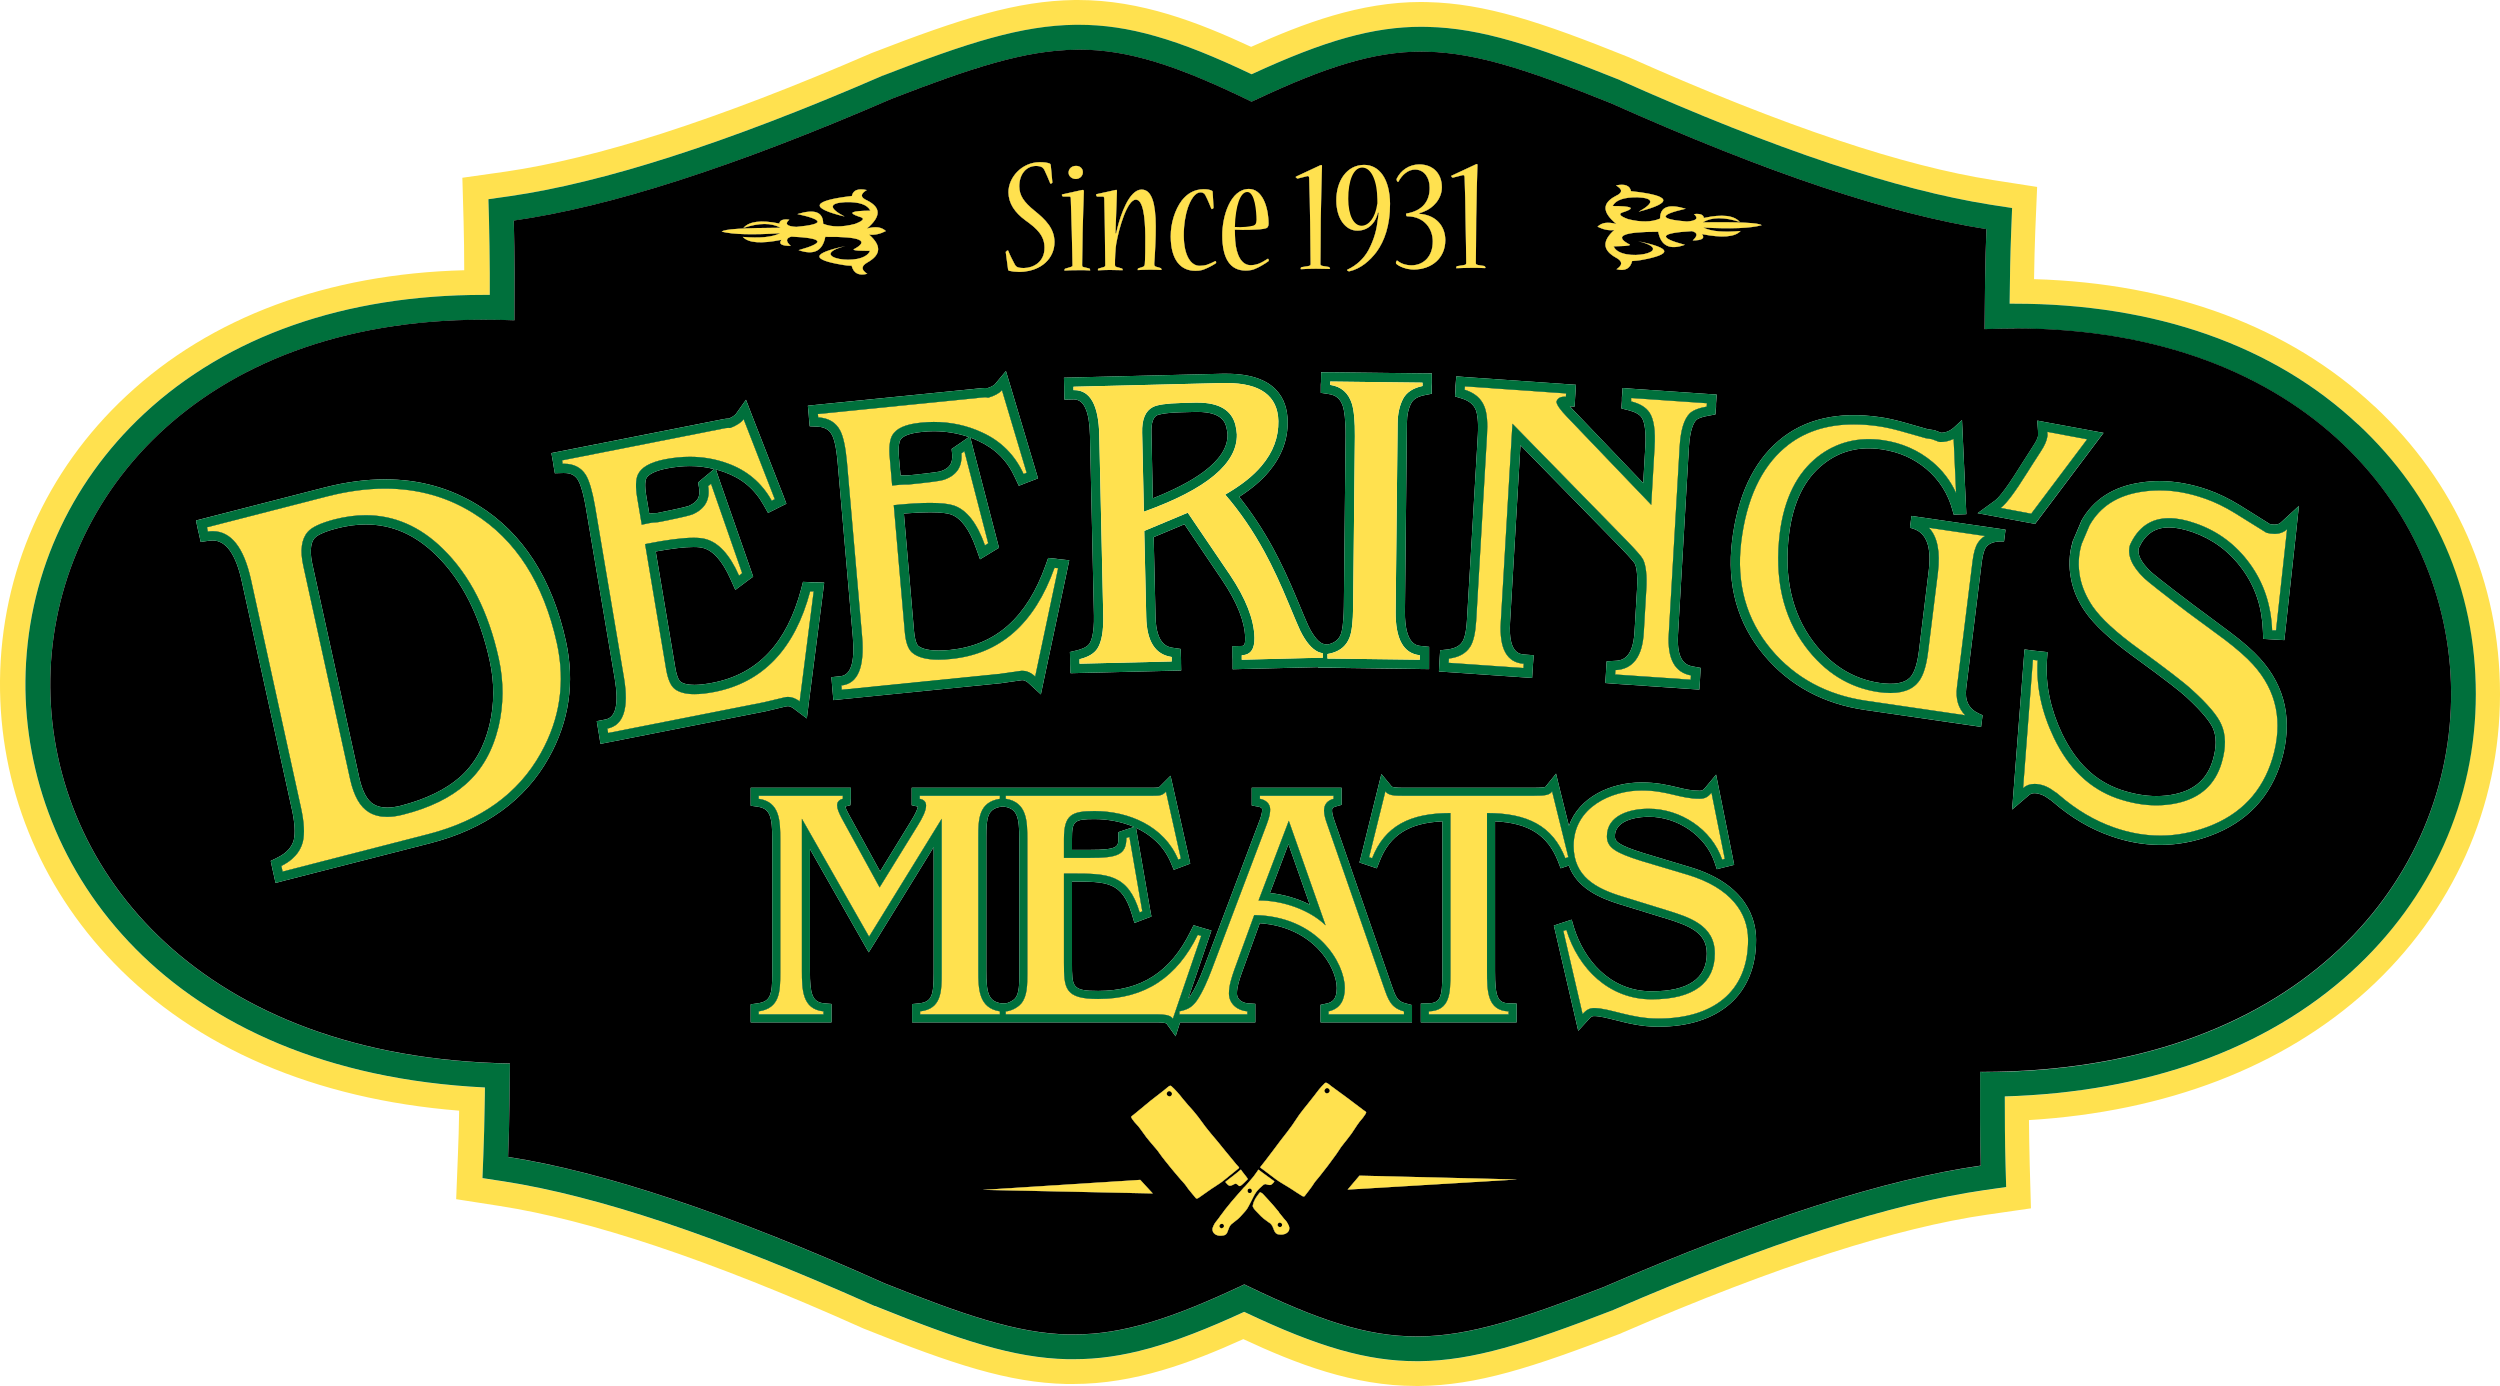 <?xml version="1.0" encoding="UTF-8"?>
<svg xmlns="http://www.w3.org/2000/svg" id="Layer_2" data-name="Layer 2" viewBox="0 0 201.68 111.82">
  <defs>
    <style>
      .cls-1 {
        fill-rule: evenodd;
      }

      .cls-1, .cls-2 {
        fill: #ffe14f;
      }

      .cls-3 {
        fill: #00703c;
      }
    </style>
  </defs>
  <g id="Layer_1-2" data-name="Layer 1">
    <path class="cls-2" d="M191.55,32.78c-6.83-6.41-16.31-9.94-27.46-10.26.02-1.47.06-2.72.1-3.88l.15-3.56-3.53-.55c-3.61-.56-7.84-1.65-12.56-3.23-4.95-1.65-10.59-3.89-16.82-6.67l-.1-.04C124.25,1.74,119.8.28,115.17.17c-.18,0-.35-.01-.53-.01-4.92,0-9.49,1.72-13.71,3.62-4.26-1.98-8.9-3.78-13.96-3.78h-.28c-4.67.07-9.14,1.48-16.32,4.26l-.1.04c-6.2,2.69-11.87,4.86-16.84,6.46-4.74,1.52-8.98,2.55-12.61,3.08l-3.52.5.1,3.57c.03,1.2.05,2.47.05,3.89-11.04.29-20.45,3.78-27.25,10.13C3.7,37.98.08,46.15,0,54.93c-.07,8.45,3.17,16.51,9.15,22.71,6.65,6.91,16.28,11.03,27.89,11.96-.02,1.29-.05,2.46-.1,3.58l-.14,3.56,3.52.55c3.61.56,7.84,1.64,12.57,3.22,4.95,1.65,10.59,3.89,16.76,6.66l.15.06c7.11,2.84,11.57,4.31,16.21,4.42.19,0,.38,0,.57,0,4.95,0,9.51-1.72,13.72-3.62,4.27,1.99,8.9,3.78,13.92,3.78h.28c4.63-.05,9.09-1.47,16.26-4.24l.1-.05c6.22-2.69,11.88-4.86,16.84-6.45,4.75-1.52,8.99-2.56,12.61-3.08l3.53-.51-.1-3.56c-.03-1.18-.05-2.38-.06-3.56,11.07-.67,20.49-4.29,27.3-10.48,6.9-6.29,10.7-14.77,10.7-23.88s-3.6-17.11-10.13-23.23ZM189.68,78.41c-6.87,6.25-16.5,9.71-27.95,10.05,0,1.77.01,3.68.06,5.52l.05,1.79-1.76.25c-3.73.54-8.08,1.6-12.94,3.16-5.02,1.61-10.75,3.8-17.02,6.52l-.04.02h-.04c-6.9,2.68-11.19,4.05-15.51,4.1h-.25c-3.95,0-7.9-1.12-13.91-3.98-5.94,2.74-9.84,3.82-13.74,3.82-.17,0-.35,0-.52,0-4.34-.1-8.63-1.52-15.51-4.28h-.04s-.04-.03-.04-.03c-6.23-2.79-11.93-5.05-16.95-6.73-4.83-1.61-9.16-2.72-12.89-3.3l-1.76-.27.07-1.78c.05-1.3.09-2.67.11-4.2,0-.46,0-.9.02-1.33C13.48,86.47,1.92,70.04,2.05,54.95c.08-8.23,3.47-15.88,9.56-21.56,6.74-6.28,16.21-9.6,27.38-9.6h.52v-1.74c-.01-1.54-.03-2.91-.06-4.2l-.05-1.78,1.76-.25c3.74-.54,8.09-1.61,12.93-3.16,5.03-1.61,10.76-3.8,17.03-6.52l.04-.02h.04c6.9-2.69,11.2-4.06,15.56-4.11h.27c3.98-.01,7.94,1.12,13.94,3.98,5.95-2.75,9.84-3.83,13.72-3.83.16,0,.32.01.49.01,4.32.1,8.6,1.52,15.46,4.27l.04.02.03.02c6.24,2.79,11.95,5.05,16.96,6.72,4.83,1.61,9.17,2.72,12.89,3.31l1.76.27-.07,1.78c-.08,1.95-.11,3.93-.13,5.94h.4c11.34,0,20.92,3.37,27.71,9.74,6.13,5.74,9.5,13.47,9.5,21.77s-3.57,16.5-10.05,22.4Z"></path>
    <path d="M39.5,53.29c.39,1.76.39,3.5-.01,5.17-.43,1.81-1.22,3.2-2.41,4.25-1.15,1-2.75,1.77-4.75,2.29-.4.1-.77.15-1.1.15-.43,0-.79-.09-1.09-.27-.52-.31-.91-1.04-1.16-2.16l-3.78-17.21c-.15-.69-.24-1.62.19-2.11.11-.12.49-.44,1.77-.77.8-.21,1.59-.32,2.34-.32,2.12,0,3.98.81,5.68,2.47,2.08,2.03,3.53,4.89,4.32,8.51Z"></path>
    <path d="M44.93,51.92c-1.08-4.89-3.32-8.39-6.74-10.51-2.12-1.33-4.5-1.99-7.13-1.99-1.47,0-3.03.21-4.67.63l-9.69,2.49.07.34c.13-.02.26-.03.38-.03,1.49,0,2.52,1.3,3.1,3.91l4.03,18.39c.26,1.17.31,2.1.15,2.78-.22.83-.8,1.47-1.73,1.93l.1.45,11.74-3.02c4.24-1.09,7.27-3.27,9.09-6.54,1.55-2.78,1.98-5.72,1.3-8.83ZM40.22,58.63c-.47,1.95-1.34,3.49-2.65,4.64-1.24,1.09-2.91,1.91-5.05,2.45-.47.12-.89.18-1.29.18-.56,0-1.06-.12-1.48-.38-.7-.42-1.2-1.3-1.5-2.63l-3.78-17.22c-.28-1.25-.16-2.18.36-2.77.33-.38,1.05-.71,2.14-1,.87-.22,1.71-.34,2.53-.34,2.3,0,4.38.9,6.21,2.69,2.19,2.13,3.7,5.09,4.53,8.88.41,1.87.4,3.71-.02,5.5Z"></path>
    <path d="M56.65,38.64l-.33.28.07.42c.13.73-.11,1.16-.82,1.47-.04.02-.42.15-2.58.58-.23,0-.42.02-.61.05l-.24-1.42c-.16-.94-.06-1.3-.01-1.41.16-.35.75-.64,1.66-.82.63-.12,1.26-.19,1.86-.19.67,0,1.33.08,1.96.24l-.73.61-.23.19Z"></path>
    <path d="M65.64,47.72l-1.13,8.86c-.31-.24-.63-.36-.95-.36-.11,0-.22.02-.33.05l-1.6.38-12.57,2.48-.06-.35c1.31-.26,1.75-1.63,1.34-4.1l-2.34-13.86c-.21-1.21-.46-2.05-.74-2.51-.38-.6-.97-.9-1.75-.9h-.12l-.04-.27,13.17-2.6c.09,0,.17-.02.24-.02.06,0,.11,0,.15.01.53-.21.89-.44,1.08-.71l2.51,6.45-.24.12c-.81-1.45-2.01-2.46-3.59-3.02-.97-.35-1.98-.52-3.02-.52-.66,0-1.32.07-2.01.2-1.2.24-1.92.65-2.19,1.25-.17.39-.19,1-.05,1.84l.37,2.19.63-.13c.19-.04.41-.06.67-.07,1.61-.31,2.54-.53,2.8-.63,1.03-.45,1.44-1.22,1.26-2.28l.23-.19,2.51,7.21-.25.19c-.76-1.72-1.68-2.7-2.75-2.96-.24-.06-.54-.09-.91-.09-.91,0-2.21.17-3.92.51l1.7,10.12c.14.8.37,1.33.7,1.58.36.27.88.41,1.58.41.47,0,1.01-.06,1.63-.18,3.91-.77,6.48-3.48,7.71-8.11h.28Z"></path>
    <path d="M58.22,18.69c.19-.22,1.76-.3,4.73-.32-.73-.4-1.7-.4-2.98.02.45-.53,1.41-.67,2.9-.36.03-.26.28-.38.81-.31-.39.34-.22.54.57.58,2.25-.21,2.26-.55.07-1.03,1.4-.43,2.09-.18,2.09.78.69.28,1.55.28,2.57.01.73-.28.82-.46.29-.59-.9-.31-.61-.46.94-.48-.24-.48-.9-.71-2-.68-1.34.07-1.37.47-.07,1.16-2.86-.69-2.68-1.28.58-1.66.1-.48.5-.63,1.21-.48-.53.32-.54.59.03.84,1.12.57,1.13,1.29-.01,2.26.68-.18,1.15-.13,1.52.21-.47.24-.9.34-1.35.29,1,.88.98,1.62-.15,2.25-.51.29-.5.59,0,.91-.69.18-1.11-.04-1.27-.65-.24-.01-.47-.02-.67-.06-2.63-.43-2.57-.94.17-1.53-3.37.86,1.41,1.77,1.98.39-.74-.01-1.3,0-1.33-.12,1.34-.7.57-1.04-2.27-1.01-.22,1.15-.93,1.5-2.16,1.07,2.21-.62,2.01-.97-.58-1.09-.45.13-.46.38-.04.75-.76,0-1.01-.16-.77-.49-1.61.33-2.66.26-3.11-.24,1.35.11,2.35.03,3-.29-2.22.14-3.78.1-4.7-.13Z"></path>
    <path d="M81.32,21.74l-.19-1.41s.1-.12.15-.12c.02,0,.03,0,.05,0,.15.38.34.75.52,1.09.06.12.1.16.18.22.12.08.34.1.58.1.77-.01,1.66-.5,1.65-1.64,0-.95-.58-1.52-1.55-2.21-.84-.62-1.35-1.35-1.36-2.26,0-1.2,1.07-2.42,2.53-2.43.35,0,.66.04.82.12.04.03.05.04.07.13l.13,1.39c0,.05-.1.1-.14.1-.01,0-.03,0-.04-.03-.14-.36-.31-.73-.48-1.1-.04-.07-.09-.12-.17-.19-.1-.07-.3-.11-.49-.11-.81,0-1.35.69-1.35,1.64.01.74.35,1.25,1.23,1.97.86.69,1.6,1.41,1.61,2.5v.02c.01,1.26-1.02,2.39-2.84,2.41-.25,0-.67-.04-.84-.1-.04-.01-.05-.04-.07-.1Z"></path>
    <path d="M77.13,35.97l-.36.25.04.43c.06.73-.21,1.13-.93,1.37-.05.02-.44.11-2.62.33-.1,0-.2,0-.3,0-.11,0-.21,0-.31,0l-.13-1.45c-.08-.95.05-1.3.11-1.4.18-.33.78-.56,1.7-.65.34-.04.67-.06,1-.06.99,0,1.94.16,2.83.47l-.79.55-.24.16Z"></path>
    <path d="M85.36,45.85l-1.85,8.73c-.33-.31-.68-.46-1.04-.46-.07,0-.14,0-.2.02l-1.63.23-12.73,1.28-.03-.35c1.33-.14,1.88-1.45,1.67-3.96l-1.22-14.03c-.11-1.22-.29-2.08-.54-2.56-.34-.67-.94-1.03-1.78-1.08l-.03-.27,13.34-1.34s.1-.01.15-.01c.09,0,.17.01.24.04.54-.16.92-.37,1.12-.61l1.99,6.66-.24.1c-.7-1.53-1.81-2.65-3.34-3.35-1.22-.57-2.52-.85-3.91-.85-.35,0-.71.02-1.07.06-1.22.12-1.97.46-2.29,1.03-.2.37-.27.98-.19,1.83l.19,2.21.64-.06c.1-.01.22-.02.35-.02.1,0,.21,0,.32,0,1.63-.16,2.58-.29,2.83-.37,1.07-.35,1.54-1.07,1.45-2.14l.24-.17,1.92,7.42-.26.16c-.63-1.78-1.46-2.85-2.5-3.21-.42-.14-1.06-.21-1.93-.21-.79,0-1.76.06-2.93.18l.89,10.23c.07.82.26,1.36.57,1.65.43.39,1.15.59,2.16.59.31,0,.65-.02,1.02-.06,3.96-.4,6.73-2.85,8.33-7.35l.29.03Z"></path>
    <path d="M86.2,13.93c0-.29.23-.55.6-.55h.01c.33,0,.55.22.55.51,0,.31-.26.55-.56.55-.29.01-.6-.2-.6-.51Z"></path>
    <path d="M85.66,15.72s.02-.04.03-.04l1.63-.36c.09-.01.12.04.12.11,0,.11-.09,2.46-.1,3.34-.01.53-.04,2.25-.04,2.63.01.1.05.13.14.15l.45.11s.06.09.06.13c0,.03-.01.03-.03.03-.25-.02-.63-.03-1.03-.02-.42,0-.8.01-1,.03-.02,0-.02-.01-.02-.03,0-.05.01-.11.07-.13l.46-.14c.08-.03.12-.05.12-.12,0-.12-.04-1.85-.06-2.76-.02-.79-.07-2.19-.08-2.62,0-.09,0-.16-.1-.16h-.52s-.1-.09-.1-.15Z"></path>
    <polygon points="91.99 95.18 93 96.28 79.27 95.99 91.99 95.18"></polygon>
    <path d="M88.42,15.71s.01-.03.04-.05l1.55-.34c.07-.02.1.01.1.08,0,.06-.07,2.13-.1,2.85-.01.2-.01.41-.02.56h.05c.03-.16.07-.33.1-.43.26-1.02.94-3.08,1.95-3.09.85,0,1.14,1.16,1.15,2.96.01.82-.08,2.63-.12,2.98-.01.21.03.23.13.28l.4.12s.06.08.06.12c0,.02,0,.03-.03.03-.28-.01-.54-.02-.92-.02-.45,0-.74.02-.95.03-.03.01-.03,0-.03-.02,0-.06.01-.12.06-.13l.34-.11c.12-.03.14-.1.17-.21.03-.2.05-1.71.04-2.25-.01-1.68-.21-2.97-.76-2.96-.68,0-1.35,2.23-1.58,3.56-.06.33-.11,1.25-.1,1.7,0,.1.05.14.14.17l.43.12s.06.07.06.11c0,.02,0,.03-.03.03-.34-.01-.64-.02-1.03-.02s-.65.02-.93.03c-.02,0-.02-.01-.02-.02-.01-.06.02-.12.06-.13l.44-.13c.07-.03.09-.07.09-.14,0-.31-.02-1.86-.03-2.74,0-.7-.04-2.18-.05-2.61,0-.09-.02-.17-.1-.18h-.46c-.05-.01-.1-.08-.1-.15Z"></path>
    <path d="M94.44,19.08h0c-.01-1.06.35-2.18.89-2.9.44-.56,1-.91,1.77-.92.29,0,.51.04.68.13.03.01.04.04.05.08l.07,1.28c0,.06-.09.12-.14.12-.02,0-.04-.02-.04-.03-.15-.35-.28-.7-.44-1-.03-.09-.1-.19-.15-.23-.07-.05-.16-.09-.27-.09-.46,0-.81.6-1.04,1.26-.16.46-.33,1.34-.32,2.23.01,1.67.61,2.44,1.28,2.43.23,0,.41-.03.55-.07.22-.07.5-.2.71-.31.03-.01.07.03.07.12,0,.03,0,.06-.04.07-.22.15-.57.34-.95.49-.11.04-.31.11-.67.11-1.2.01-2-.87-2.01-2.77Z"></path>
    <path d="M98.71,95.24c-.25.22-1.01.67-1.21.83-.13.1-.53.37-.77.54-.08.06-.2.13-.27.04-.31-.39-.54-.62-.8-1.01-.1-.15-.31-.35-.43-.5-.11-.14-.6-.69-.71-.84-.27-.34-.7-.85-.95-1.21-.21-.32-.43-.54-.68-.84-.32-.37-.47-.56-.86-1.12-.3-.43-.43-.46-.7-.86-.14-.21-.08-.19.1-.33.08-.07,1.18-.98,1.38-1.14.32-.25.61-.48.8-.62.54-.39.74-.7.89-.56.34.31.61.62.93,1.03.27.34.57.66.86.99.56.65.73,1.01,1.38,1.78.32.38.84.99,1.14,1.38.25.32.46.54.7.85.09.12.32.39.43.5.07.08-.02.1-.12.19-.14.11-.98.79-1.11.9Z"></path>
    <path d="M100.53,94.91s.16.2.13.22c-.13.13-.46.47-.59.54-.17.09-.26-.25-.46-.16-.07.03-.24.14-.37.15-.13.02-.25-.14-.38-.29-.02-.02.01-.04.03-.06.08-.05.17-.15.68-.53.18-.13.35-.29.51-.42.04-.03.07.06.13.14.04.04.28.37.32.41Z"></path>
    <path d="M98.6,18.99c-.01-1.53.65-3.74,2.15-3.75,1.06,0,1.58,1.39,1.59,2.8v.02c0,.23-.11.35-.26.37-.35.12-1.82.14-2.46.1,0,.28.02.69.03.9.09,1.13.5,1.97,1.25,1.96.26,0,.48-.06.62-.11.23-.09.48-.23.76-.41.02-.02.08.08.08.13,0,.03,0,.06-.04.08-.24.18-.75.49-1.09.62-.15.07-.4.13-.74.13-1.23,0-1.88-.94-1.89-2.84Z"></path>
    <path d="M101.33,96.19c-.14.19-.29.53-.37.68-.12.25-.3.56-.32.6-.12.19-.1.14-.24.31-.23.26-.44.52-.73.72-.09.07-.21.18-.33.26-.16.16-.21.34-.28.53-.11.34-.25.38-.55.4-.39.03-.73-.2-.7-.56.01-.1.13-.39.27-.56.11-.14.22-.27.3-.39.02-.04.05-.07.07-.1.06-.07.1-.14.15-.2,0-.01,0-.02.02-.02.06-.08.12-.17.18-.25.34-.44.7-.86,1.07-1.28.01-.01.44-.5.46-.52.07-.04.48-.53.59-.66.04-.05.19-.23.21-.25.03-.05.25-.35.28-.39.06-.08.1-.17.13-.15.17.13.35.28.53.4.52.37.62.46.7.51.02.02.05.04.03.06-.12.15-.23.28-.36.27-.13,0-.19-.03-.26-.05-.18-.07-.25.04-.35.12-.09.07-.35.31-.5.52Z"></path>
    <path d="M103.72,98.46c.14.17.27.45.29.55.05.36-.28.6-.68.59-.3,0-.44-.05-.57-.38-.07-.19-.12-.36-.29-.52-.13-.08-.25-.18-.35-.25-.29-.19-.51-.44-.75-.69-.15-.17-.13-.11-.25-.3-.03-.06-.1-.15-.06-.23,0-.02.04-.17.05-.21.06-.13.14-.33.24-.46.06-.08.18-.26.25-.34.07-.07.11-.02.19.03.02.01.04.03.06.04.38.41.76.81,1.11,1.24.07.08.13.16.2.24,0,0,0,.01,0,.02.05.06.1.12.15.19.03.03.06.07.08.1.09.12.2.25.32.38Z"></path>
    <path d="M98.94,34.49c.05.24.09.43.09.56.05,2.23-3.05,3.98-6.03,5.15l-.11-5.31c-.02-.76.13-1.22.45-1.39.07-.03.47-.2,1.97-.24l1.12-.03h.18c2.02,0,2.24.91,2.33,1.26Z"></path>
    <path d="M106.71,53.06h.01v-.27.27Z"></path>
    <path d="M104.53,14.3s0-.04.03-.06l1.95-.91s.06-.02.07-.02c.06,0,.07.02.07.08,0,.07-.09,3.07-.1,4.31,0,1.27-.03,3.49-.03,3.6s.1.13.18.15l.52.09s.08.08.08.13c0,.02-.01.03-.04.03-.32-.01-.7-.02-1.1-.02-.48,0-.9.02-1.21.04-.02,0-.02-.02-.02-.03-.01-.06.02-.13.06-.14l.6-.1c.08-.02.14-.06.14-.14,0-.19-.03-2.6-.04-3.39-.01-.86-.05-2.96-.08-3.56,0-.1-.06-.18-.14-.15l-.8.2s-.11-.06-.14-.11Z"></path>
    <path d="M109.47,90.79c-.36.57-.51.77-.81,1.15-.24.31-.45.54-.65.87-.23.37-.65.89-.9,1.25-.11.14-.57.72-.68.87-.11.15-.31.35-.41.51-.25.4-.46.64-.76,1.04-.07.09-.18.03-.27-.03-.24-.16-.66-.41-.79-.51-.21-.15-.98-.58-1.24-.78-.14-.11-1-.76-1.14-.86-.11-.08-.2-.1-.13-.18.1-.12.32-.4.41-.52.23-.32.43-.55.66-.87.29-.4.78-1.04,1.09-1.43.62-.79.77-1.17,1.31-1.83.27-.35.56-.68.82-1.03.3-.41.56-.74.89-1.06.15-.15.36.15.91.52.2.14.49.35.82.6.21.15,1.34,1.01,1.42,1.07.19.14.26.11.12.33-.26.41-.38.45-.67.89Z"></path>
    <path d="M107.8,16.18c-.01-1.59.85-2.87,2.23-2.88,1.26-.01,2.09,1.16,2.11,3.13.01,1.78-.47,3.04-1.08,3.88-.55.74-1.31,1.38-2.2,1.58-.09.01-.19-.06-.19-.1,0-.03.02-.04.05-.05.68-.32,1.29-.85,1.68-1.57.48-.91.66-1.69.75-2.46.01-.1.04-.29.07-.53h-.06c-.05.21-.14.39-.18.49-.26.52-.75.94-1.46.94-.99.01-1.71-.99-1.72-2.43Z"></path>
    <path d="M78.92,67.52v10.8c0,1.47.03,3,1.74,3.27v.24h-6.43v-.24c1.72-.19,1.74-1.59,1.74-3.09v-12.45l-5.86,9.51-5.42-9.51v12.27c0,1.52.03,3.1,1.74,3.27v.24h-5.22v-.24c1.71-.25,1.74-1.61,1.74-3.09v-10.79c0-1.48-.03-3.03-1.74-3.27v-.24h6.78v.24c-.32.08-.46.27-.46.53s.14.59.35,1l3.08,5.62,3.06-4.96c.4-.64.69-1.23.69-1.63,0-.29-.13-.48-.51-.56v-.24h6.46v.24c-1.71.27-1.74,1.63-1.74,3.08Z"></path>
    <path d="M82.23,67.71v10.79c0,.84,0,1.62-.33,2.03-.21.25-.63.4-.76.41h-.33s-.05,0-.05,0c-1.01-.16-1.19-.82-1.19-2.62v-10.8c0-1.6.11-2.27,1.19-2.44l.14-.02.14.02c1.01.16,1.19.83,1.19,2.63Z"></path>
    <path d="M91.48,66.71l-.58.19-.24.08-.44.15v.47c0,.7,0,.96-2.33.96h-1.41v-.88c0-1.45.17-1.6,1.82-1.6,1.02,0,2.15.19,3.18.63Z"></path>
    <path d="M96.9,75.5l-2.28,6.67c-.14-.18-.32-.24-.54-.29-.19-.03-.43-.05-.64-.05h-12.3v-.24c.27,0,.91-.22,1.26-.65.48-.59.48-1.5.48-2.44v-10.79c0-1.45-.02-3-1.74-3.27v-.24h11.47c1.02,0,1.12,0,1.45-.33l1.2,5.39-.21.08c-1.13-2.71-4-3.91-6.75-3.91-1.85,0-2.47.29-2.47,2.25v1.53h2.06c2.23,0,2.98-.22,2.98-1.61l.24-.08,1.04,6-.21.08c-.94-3.13-2.63-3.13-5.47-3.13h-.64v7.18c0,2.09.05,2.94,2.76,2.94,3.83,0,6.38-1.79,8.04-5.17l.27.08Z"></path>
    <path d="M103.94,68.1l1.72,4.88c-.97-.49-2.09-.82-3.21-.94l1.49-3.94Z"></path>
    <path d="M111.63,79.63l-4.58-13.18c-.11-.3-.24-.73-.24-1.05,0-.53.29-.83.77-.96v-.24h-5.94v.24c.45.08.83.37.83.86,0,.53-.22,1.04-.41,1.55l-4.31,11.39c-.29.77-.72,1.79-1.2,2.49-.41.56-.76.72-1.4.86v.24h5.47v-.24c-.78-.06-1.48-.59-1.48-1.45,0-.64.22-1.29.43-1.9l1.61-4.42c5.09.08,7.31,3.85,7.31,5.89,0,.94-.34,1.66-1.31,1.88v.24h6.08v-.24c-1.07-.27-1.28-.97-1.63-1.96ZM101.53,72.64l2.44-6.43,2.97,8.44c-1.29-1.24-3.43-2.01-5.41-2.01Z"></path>
    <path d="M112.64,21.29c-.07-.08,0-.26.06-.26t.04,0c.28.24.69.37,1.13.37.93,0,1.72-.67,1.71-1.94,0-.93-.61-1.99-2.05-2.01-.07,0-.1-.03-.1-.17-.01-.04.01-.06.04-.06,1.37-.23,1.87-1.08,1.86-2.08,0-.81-.44-1.46-1.18-1.46-.57.01-1.03.42-1.34.98,0,.02-.01.02-.03.02-.05,0-.15-.16-.11-.26.33-.69,1.02-1.15,1.81-1.16,1.18,0,1.84.79,1.84,1.84.01.92-.69,1.69-1.47,1.98-.09.04-.25.1-.34.11v.06c.07,0,.26.02.39.05,1.1.23,1.69,1.05,1.7,2.06,0,1.48-1.12,2.37-2.54,2.38-.6,0-1.18-.24-1.42-.46Z"></path>
    <path d="M117.08,14.22s0-.04.02-.05l1.95-.91s.06-.03.07-.03c.06,0,.07.03.07.08,0,.07-.09,3.08-.1,4.31,0,1.27-.03,3.49-.03,3.61,0,.11.1.12.18.15l.52.08s.08.08.08.14c0,.01-.01.03-.04.03-.32-.01-.7-.03-1.1-.02-.48,0-.9.02-1.2.03-.03,0-.03-.01-.03-.03,0-.05.03-.12.07-.14l.6-.1c.07-.01.14-.06.14-.14,0-.18-.03-2.6-.05-3.38-.01-.87-.05-2.96-.08-3.56,0-.1-.06-.19-.14-.16l-.79.2c-.06.02-.12-.05-.14-.11Z"></path>
    <polygon points="109.67 94.84 122.41 95.15 108.71 95.97 109.67 94.84"></polygon>
    <path d="M134.62,51.17c-.12,1.97.48,3.08,1.79,3.32l-.02.34-6.09-.42.02-.35c1.41-.06,2.18-1.08,2.29-3.03l.2-3.43c.07-1.17-.02-1.99-.26-2.47-.12-.24-.55-.72-1.29-1.49l-9.25-9.46-.94,16c-.13,2.16.49,3.27,1.85,3.37l-.02.34-6.03-.42.02-.34c.81-.1,1.38-.42,1.72-.96.27-.43.42-1.13.48-2.09l.87-14.94c.07-1.03,0-1.79-.19-2.3-.26-.69-.8-1.15-1.61-1.4l.02-.27,8.16.57-.02.27s-.07-.01-.1-.01c-.36,0-.58.13-.66.41.02.25.31.66.86,1.23l6.79,7.09.27-4.65c.08-1.32-.05-2.26-.41-2.8-.28-.42-.77-.72-1.48-.9v-.27s6.11.42,6.11.42l-.02.27c-.67.12-1.13.31-1.38.56-.46.47-.72,1.35-.8,2.66l-.88,15.15Z"></path>
    <path d="M130.38,18.06c-1.15-.95-1.14-1.67-.04-2.25.58-.27.56-.54.02-.85.71-.16,1.12,0,1.22.46,3.27.35,3.45.93.61,1.66,1.28-.71,1.25-1.1-.09-1.16-1.1-.01-1.76.22-2,.7,1.56,0,1.85.16.95.47-.53.13-.44.32.3.59,1.02.25,1.88.25,2.57-.05,0-.95.68-1.21,2.08-.79-2.19.5-2.17.84.08,1.03.79-.06.96-.26.57-.6.52-.06.77.05.81.31,1.49-.33,2.44-.2,2.9.33-1.29-.41-2.26-.4-2.98.02,2.97-.03,4.54.04,4.74.24-.92.25-2.48.31-4.7.19.65.32,1.65.39,3,.27-.44.5-1.5.58-3.11.26.25.34,0,.51-.76.51.42-.38.41-.63-.06-.75-2.58.15-2.78.51-.56,1.1-1.22.44-1.94.1-2.16-1.05-2.85,0-3.62.35-2.27,1.04-.03.12-.59.11-1.32.14.58,1.37,5.35.4,1.97-.42,2.75.56,2.81,1.06.2,1.53-.21.04-.45.05-.68.07-.15.61-.57.84-1.27.66.5-.32.51-.63,0-.91-1.14-.62-1.17-1.36-.18-2.25-.45.06-.88-.04-1.35-.27.36-.35.83-.4,1.51-.23Z"></path>
    <path d="M119.96,65.59v12.75c0,1.64.03,3.19,1.74,3.25v.24h-6.43v-.24c1.72-.06,1.74-1.48,1.74-3.09v-12.91c-3.27,0-5.3,1.04-6.32,3.64l-.24-.08,1.31-5.3c.27.32.62.35,1.58.35h10.29c1.15,0,1.37-.08,1.58-.35l1.31,5.3-.24.08c-1.01-2.6-3.05-3.64-6.32-3.64Z"></path>
    <path d="M141.02,75.82c0,4.24-2.87,6.35-7.26,6.35-2.2,0-3.92-.85-5.17-.85-.41,0-.67.21-.92.48l-1.55-6.7.24-.08c.97,3.14,3.46,5.6,6.89,5.6s5.09-1.37,5.09-3.7-2.12-2.94-3.94-3.51l-3.56-1.1c-2.09-.64-3.89-1.6-3.89-4.07,0-3.13,3.06-4.47,5.49-4.47,2.07,0,3.08.67,4.67.67.45,0,.69-.16.96-.48l1.07,5.33-.21.05c-.83-2.44-3.35-4.1-5.92-4.1-1.5,0-3.38.51-3.38,2.23,0,.91.7,1.33,2.76,1.98l3.75,1.12c3.48,1.05,4.88,3.06,4.88,5.25Z"></path>
    <path d="M160.12,43.24c-.23.14-.42.33-.57.56-.2.32-.34.8-.42,1.46l-1.26,10.17c-.12.95.11,1.71.66,2.27l-7.98-1.17c-3.16-.46-5.73-1.85-7.65-4.13-2.02-2.41-2.84-5.33-2.43-8.68.42-3.42,1.6-5.97,3.5-7.59,1.47-1.26,3.34-1.89,5.59-1.89.63,0,1.3.05,1.99.15.54.08,1.13.21,1.78.39l2.01.57.5.08c.08.03.21.08.38.14l.17.07.13.02c.34.01.74-.08,1.08-.25l.2,4.35c-.45-.98-1.09-1.82-1.93-2.52-1.11-.92-2.44-1.51-3.95-1.73-2-.29-3.78.16-5.28,1.33-1.68,1.32-2.71,3.39-3.06,6.15-.45,3.64.24,6.73,2.06,9.17,1.56,2.09,3.53,3.32,5.88,3.67,1.43.21,2.47-.01,3.08-.63.48-.46.78-1.3.94-2.57l.8-6.45c.2-1.67-.04-2.87-.72-3.6l4.5.66Z"></path>
    <path d="M168.37,35.44l-4.51,6-2.46-.46c.44-.32,1.15-1.26,2.13-2.83.13-.22.51-.8,1.12-1.75.29-.44.46-.83.51-1.15l.02-.13-.02-.28,3.21.6Z"></path>
    <path d="M181.76,53.62c1.91,2.11,2.43,4.62,1.57,7.53-.81,2.7-2.56,4.56-5.26,5.56-1.25.46-2.52.7-3.79.7s-2.49-.22-3.74-.66c-1.57-.55-3.03-1.42-4.39-2.59-.16-.15-.31-.25-.43-.32-.29-.22-.55-.36-.79-.45-.29-.1-.55-.15-.8-.15-.36,0-.67.11-.92.33l.79-10.34.38.05c-.13,2.07.31,4.15,1.31,6.24,1.19,2.48,2.88,4.1,5.08,4.88,1.1.38,2.17.57,3.19.57.57,0,1.14-.06,1.68-.18,1.87-.41,3.07-1.49,3.59-3.26.36-1.22.35-2.26-.04-3.11-.31-.71-1.09-1.62-2.34-2.76-.59-.55-2.05-1.68-4.38-3.37-1.75-1.27-2.96-2.39-3.64-3.36-.52-.77-.86-1.55-1.02-2.35-.18-.92-.14-1.82.12-2.69l.64-1.51c.86-1.52,2.26-2.42,4.22-2.71.47-.07.95-.11,1.43-.11,1.18,0,2.39.22,3.64.66.79.27,1.61.67,2.44,1.18.58.36,1.42.89,2.54,1.58.23.06.44.09.64.09.42,0,.76-.13,1.02-.37l-.89,8.15h-.31c-.08-2.06-.68-3.84-1.8-5.38-1.12-1.54-2.58-2.63-4.37-3.25-.79-.28-1.51-.42-2.15-.42-1.45,0-2.5.72-3.15,2.16-.24.82.14,1.72,1.16,2.7.3.28,1.46,1.2,3.49,2.74.67.49,1.67,1.23,3,2.21.98.75,1.74,1.41,2.28,2.01Z"></path>
    <path class="cls-3" d="M190.23,34.24c-6.79-6.37-16.37-9.74-27.71-9.74h-.4c.02-2.01.05-3.99.13-5.94l.07-1.78-1.76-.27c-3.72-.59-8.06-1.7-12.89-3.31-5.01-1.67-10.72-3.93-16.96-6.72l-.03-.02-.04-.02c-6.86-2.75-11.14-4.17-15.46-4.27-.17,0-.33-.01-.49-.01-3.88,0-7.77,1.08-13.72,3.83-6-2.86-9.96-3.99-13.94-3.99h-.27c-4.36.06-8.66,1.43-15.56,4.11h-.04s-.04.03-.04.03c-6.27,2.72-12,4.91-17.03,6.52-4.84,1.55-9.19,2.62-12.93,3.16l-1.76.25.05,1.78c.03,1.29.05,2.66.06,4.2v1.74h-.52c-11.17,0-20.64,3.32-27.38,9.6-6.09,5.68-9.48,13.33-9.56,21.56-.13,15.09,11.43,31.52,37.07,32.78-.01.43-.01.87-.02,1.33-.02,1.53-.06,2.9-.11,4.2l-.07,1.78,1.76.27c3.73.58,8.06,1.69,12.89,3.3,5.02,1.68,10.72,3.94,16.95,6.73l.04.02h.04c6.88,2.77,11.17,4.19,15.51,4.29.17,0,.35,0,.52,0,3.9,0,7.8-1.08,13.74-3.82,6.01,2.86,9.96,3.98,13.91,3.98h.25c4.32-.05,8.61-1.42,15.51-4.09h.04s.04-.03.04-.03c6.27-2.72,12-4.91,17.02-6.52,4.86-1.56,9.21-2.62,12.94-3.16l1.76-.25-.05-1.79c-.05-1.84-.06-3.75-.06-5.52,11.45-.34,21.08-3.8,27.95-10.05,6.48-5.9,10.05-13.86,10.05-22.4s-3.37-16.03-9.5-21.77ZM159.87,86.48h-.13c-.01,2.54-.02,5.07.05,7.56-3.85.55-8.27,1.63-13.26,3.23-5.13,1.65-10.87,3.85-17.21,6.59-6.49,2.52-10.74,3.91-14.82,3.96h-.22c-4,0-7.92-1.3-13.74-4.12l-.16-.08-.16.08c-5.73,2.7-9.65,3.96-13.59,3.96-.16,0-.31,0-.47,0-4.11-.1-8.36-1.55-14.82-4.13-6.3-2.83-12.02-5.1-17.13-6.8-4.97-1.66-9.37-2.79-13.22-3.39.06-1.38.09-2.8.11-4.24.02-1.19.03-2.26.04-3.3-49.66-.9-48.51-60-2.15-60,.82,0,1.66.01,2.51.05.01-1.19.01-2.42.01-3.8-.01-1.44-.02-2.86-.06-4.25,3.85-.55,8.27-1.62,13.25-3.22,5.14-1.65,10.88-3.85,17.22-6.6,6.48-2.51,10.76-3.91,14.87-3.96.08-.01.16-.01.24-.01,4.01,0,7.96,1.3,13.77,4.12l.16.08.16-.07c5.75-2.71,9.65-3.97,13.57-3.97.15,0,.29.01.44.01,4.08.1,8.31,1.54,14.77,4.13,6.31,2.82,12.02,5.09,17.13,6.8,4.97,1.65,9.38,2.78,13.22,3.38-.11,2.66-.13,5.36-.15,8.07.82-.03,1.62-.05,2.42-.05,47.12,0,47.66,59.98-2.65,59.98Z"></path>
    <path d="M162.52,26.5c-.8,0-1.6.02-2.42.05.02-2.71.04-5.41.15-8.07-3.84-.6-8.25-1.73-13.22-3.38-5.11-1.71-10.82-3.98-17.13-6.8-6.46-2.59-10.69-4.03-14.77-4.13-.15,0-.29-.01-.44-.01-3.92,0-7.82,1.26-13.57,3.97l-.16.07-.16-.08c-5.81-2.82-9.76-4.12-13.77-4.12-.08,0-.16,0-.24.01-4.11.05-8.39,1.45-14.87,3.96-6.34,2.75-12.08,4.95-17.22,6.6-4.98,1.6-9.4,2.67-13.25,3.22.04,1.39.05,2.81.06,4.25,0,1.38,0,2.61-.01,3.8-.85-.04-1.69-.05-2.51-.05-46.36,0-47.51,59.1,2.15,60-.01,1.04-.02,2.11-.04,3.3-.02,1.44-.05,2.86-.11,4.24,3.85.6,8.25,1.73,13.22,3.39,5.11,1.7,10.83,3.97,17.13,6.8,6.46,2.58,10.71,4.03,14.82,4.13.16,0,.31,0,.47,0,3.94,0,7.86-1.26,13.59-3.96l.16-.08.16.08c5.82,2.82,9.74,4.12,13.74,4.12h.22c4.08-.05,8.33-1.44,14.82-3.96,6.34-2.74,12.08-4.94,17.21-6.59,4.99-1.6,9.41-2.68,13.26-3.23-.07-2.49-.06-5.02-.05-7.56h.13c50.31,0,49.77-59.98,2.65-59.98ZM160.96,40.37c.16-.12.68-.61,1.93-2.62l.26-.41c.2-.31.49-.76.87-1.36.29-.43.38-.7.4-.84v-.25s-.07-.96-.07-.96l.95.18,3.21.59,1.19.22-.73.97-4.51,6-.28.37-.46-.08-2.46-.46-1.72-.32,1.42-1.03ZM130.34,15.81c.58-.27.56-.54.02-.85.71-.16,1.12,0,1.22.46,3.27.35,3.45.93.61,1.66,1.28-.71,1.25-1.1-.09-1.16-1.1-.01-1.76.22-2,.7,1.56,0,1.85.16.95.47-.53.13-.44.32.3.59,1.02.25,1.88.25,2.57-.05,0-.95.68-1.21,2.08-.79-2.19.5-2.17.84.08,1.03.79-.06.96-.26.57-.6.52-.06.77.05.81.31,1.49-.33,2.44-.2,2.9.33-1.29-.41-2.26-.4-2.98.02,2.97-.03,4.54.04,4.74.24-.92.25-2.48.31-4.7.19.65.32,1.65.39,3,.27-.44.5-1.5.58-3.11.26.25.34,0,.51-.76.51.42-.38.41-.63-.06-.75-2.58.15-2.78.51-.56,1.1-1.22.44-1.94.1-2.16-1.05-2.85,0-3.62.35-2.27,1.04-.03.12-.59.11-1.32.14.58,1.37,5.35.4,1.97-.42,2.75.56,2.81,1.06.2,1.53-.21.04-.45.05-.68.07-.15.61-.57.84-1.27.66.5-.32.51-.63,0-.91-1.14-.62-1.17-1.36-.18-2.25-.45.06-.88-.04-1.35-.27.36-.35.83-.4,1.51-.23-1.15-.95-1.14-1.67-.04-2.25ZM117.1,14.17l1.95-.91s.06-.03.07-.03c.06,0,.07.03.07.08,0,.07-.09,3.08-.1,4.31,0,1.27-.03,3.49-.03,3.61,0,.11.1.12.18.15l.52.08s.08.08.08.14c0,.01-.01.03-.04.03-.32-.01-.7-.03-1.1-.02-.48,0-.9.02-1.2.03-.03,0-.03-.01-.03-.03,0-.05.03-.12.07-.14l.6-.1c.07-.01.14-.06.14-.14,0-.18-.03-2.6-.05-3.38-.01-.87-.05-2.96-.08-3.56,0-.1-.06-.19-.14-.16l-.79.2c-.06.02-.12-.05-.14-.11-.02-.03,0-.04.02-.05ZM117.97,51.77c.14-.21.31-.69.37-1.73l.88-14.95c.06-1.13-.05-1.7-.15-1.99-.18-.46-.54-.76-1.13-.95l-.56-.17.04-.59v-.27s.06-.76.06-.76l.75.06,8.16.57.74.05-.04.74-.02.27-.04.75-.39-.02c.08.09.19.21.32.34l5.6,5.85.17-2.93c.09-1.53-.14-2.13-.29-2.35-.16-.25-.53-.46-1.04-.59l-.6-.15.04-.62v-.27s.06-.76.06-.76l.75.06,6.1.42.74.05-.05.74v.27s-.05.59-.05.59l-.58.11c-.73.13-.93.3-.97.35-.18.18-.5.71-.59,2.18l-.88,15.14c-.14,2.3.82,2.48,1.18,2.55l.65.12-.04.66-.02.34-.05.75-.75-.05-6.1-.42-.74-.06.05-.74.02-.35.04-.66.67-.04c.44-.02,1.45-.06,1.58-2.33l.2-3.43c.08-1.35-.08-1.88-.18-2.09-.03-.05-.21-.32-1.16-1.3l-8.06-8.24-.84,14.31c-.15,2.48.8,2.55,1.16,2.57l.75.06-.06.74-.02.34-.05.75-.75-.05-6.03-.42-.74-.05.04-.75.02-.34.04-.62.62-.07c.58-.08.96-.28,1.17-.62ZM112.7,21.03s.01,0,.04,0c.28.24.69.37,1.13.37.93,0,1.72-.67,1.71-1.94,0-.93-.61-1.99-2.05-2.01-.07,0-.1-.03-.1-.17-.01-.04.01-.06.04-.06,1.37-.23,1.87-1.08,1.86-2.08,0-.81-.44-1.46-1.18-1.46-.57.01-1.03.42-1.34.98,0,.02-.01.02-.03.02-.05,0-.15-.16-.11-.26.33-.69,1.02-1.15,1.81-1.16,1.18,0,1.84.79,1.84,1.84.01.92-.69,1.69-1.47,1.98-.09.04-.25.1-.34.11v.06c.07,0,.26.02.39.05,1.1.23,1.69,1.05,1.7,2.06,0,1.48-1.12,2.37-2.54,2.38-.6,0-1.18-.24-1.42-.46-.07-.08,0-.26.06-.26ZM110.03,13.3c1.26-.01,2.09,1.16,2.11,3.13.01,1.78-.47,3.04-1.08,3.88-.55.74-1.31,1.38-2.2,1.58-.09.01-.19-.06-.19-.1,0-.03.02-.04.05-.05.68-.32,1.29-.85,1.68-1.57.48-.91.66-1.69.75-2.46.01-.1.04-.29.07-.53h-.06c-.05.21-.14.39-.18.49-.26.52-.75.94-1.46.94-.99.01-1.71-.99-1.72-2.43-.01-1.59.85-2.87,2.23-2.88ZM104.56,14.24l1.95-.91s.06-.02.07-.02c.06,0,.07.02.07.08,0,.07-.09,3.07-.1,4.31,0,1.27-.03,3.49-.03,3.6s.1.13.18.15l.52.09s.08.08.08.13c0,.02-.01.03-.04.03-.32-.01-.7-.02-1.1-.02-.48,0-.9.02-1.21.04-.02,0-.02-.02-.02-.03-.01-.06.02-.13.06-.14l.6-.1c.08-.02.14-.06.14-.14,0-.19-.03-2.6-.04-3.39-.01-.86-.05-2.96-.08-3.56,0-.1-.06-.18-.14-.15l-.8.2s-.11-.06-.14-.11c-.01-.03,0-.04.03-.06ZM103.88,33.96c.03,1.47-.48,2.85-1.52,4.09-.59.71-1.38,1.38-2.39,2.03.99,1.25,1.9,2.62,2.71,4.1.64,1.17,1.29,2.55,1.98,4.22.41,1,.75,1.79.9,2.12.42.85.88,1.38,1.26,1.44l.27.04c.73-.16.96-.53,1.08-.85.08-.2.22-.75.24-2.21l.14-13.75c.01-1.4-.11-2.07-.21-2.39-.19-.61-.54-.92-1.14-1.01l-.65-.1v-.66s.02-.27.02-.27v-.74s.76.01.76.01l7.44.09h.75s-.01.76-.01.76v.88s-.6.12-.6.12c-.54.11-.89.32-1.06.64-.23.44-.35.98-.35,1.61l-.16,15.21c-.02,2.64.95,2.74,1.28,2.77l.67.07v1.8s-.76-.01-.76-.01l-7.45-.1h-.74v-.05l-6.14.15-.76.02v-.76s-.02-.36-.02-.36v-.74s.73-.02.73-.02c.16,0,.31-.01.3-.65-.03-1.31-.65-2.87-1.84-4.64l-3.06-4.53-2.48,1.04.15,6.42c.05,2.31,1.03,2.45,1.41,2.51l.62.09.02.63v.36s.02.75.02.75l-.75.02-7.43.18-.75.02-.02-.75v-.36s-.03-.6-.03-.6l.59-.14c.35-.09.81-.25,1-.56.14-.22.38-.8.35-2.25l-.32-14.51c-.02-.97-.14-1.7-.36-2.19-.21-.49-.53-.73-.95-.73l-.75.02-.02-.75v-.27l-.02-.75.75-.02,12.04-.3h.31c4.02,0,4.91,2.07,4.95,3.81ZM100.75,15.24c1.06,0,1.58,1.39,1.59,2.8v.02c0,.23-.11.35-.26.37-.35.12-1.82.14-2.46.1,0,.28.02.69.03.9.09,1.13.5,1.97,1.25,1.96.26,0,.48-.06.62-.11.23-.09.48-.23.76-.41.02-.02.08.08.08.13,0,.03,0,.06-.04.08-.24.18-.75.49-1.09.62-.15.07-.4.13-.74.13-1.23,0-1.88-.94-1.89-2.84-.01-1.53.65-3.74,2.15-3.75ZM94.44,19.07c-.01-1.05.35-2.17.89-2.89.44-.56,1-.91,1.77-.92.29,0,.51.04.68.13.03.01.04.04.05.08l.07,1.28c0,.06-.09.12-.14.12-.02,0-.04-.02-.04-.03-.15-.35-.28-.7-.44-1-.03-.09-.1-.19-.15-.23-.07-.05-.16-.09-.27-.09-.46,0-.81.6-1.04,1.26-.16.46-.33,1.34-.32,2.23.01,1.67.61,2.44,1.28,2.43.23,0,.41-.03.55-.07.22-.07.5-.2.71-.31.03-.01.07.03.07.12,0,.03,0,.06-.04.07-.22.15-.57.34-.95.49-.11.04-.31.11-.67.11-1.2.01-2-.87-2.01-2.77h0ZM88.46,15.66l1.55-.34c.07-.02.1.01.1.08,0,.06-.07,2.13-.1,2.85-.01.2-.01.41-.02.56h.05c.03-.16.07-.33.1-.43.26-1.02.94-3.08,1.95-3.09.85,0,1.14,1.16,1.15,2.96.01.82-.08,2.63-.12,2.98-.01.21.03.23.13.28l.4.12s.06.08.06.12c0,.02,0,.03-.03.03-.28-.01-.54-.02-.92-.02-.45,0-.74.02-.95.03-.03.01-.03,0-.03-.02,0-.06.01-.12.06-.13l.34-.11c.12-.03.14-.1.17-.21.03-.2.05-1.71.04-2.25-.01-1.68-.21-2.97-.76-2.96-.68,0-1.35,2.23-1.58,3.56-.06.33-.11,1.25-.1,1.7,0,.1.05.14.14.17l.43.12s.06.07.06.11c0,.02,0,.03-.03.03-.34-.01-.64-.02-1.03-.02s-.65.02-.93.03c-.02,0-.02-.01-.02-.02-.01-.06.02-.12.06-.13l.44-.13c.07-.03.09-.07.09-.14,0-.31-.02-1.86-.03-2.74,0-.7-.04-2.18-.05-2.61,0-.09-.02-.17-.1-.18h-.46c-.05-.01-.1-.08-.1-.15,0-.03.01-.03.04-.05ZM86.8,13.38h.01c.33,0,.55.22.55.51,0,.31-.26.55-.56.55-.29.01-.6-.2-.6-.51,0-.29.23-.55.6-.55ZM85.69,15.68l1.63-.36c.09-.01.12.04.12.11,0,.11-.09,2.46-.1,3.34-.01.53-.04,2.25-.04,2.63.01.1.05.13.14.15l.45.11s.06.09.06.13c0,.03-.01.03-.03.03-.25-.02-.63-.03-1.03-.02-.42,0-.8.01-1,.03-.02,0-.02-.01-.02-.03,0-.05.01-.11.07-.13l.46-.14c.08-.03.12-.05.12-.12,0-.12-.04-1.85-.06-2.76-.02-.79-.07-2.19-.08-2.62,0-.09,0-.16-.1-.16h-.52s-.1-.09-.1-.15c0-.03.02-.04.03-.04ZM81.28,20.21s.03,0,.05,0c.15.38.34.75.52,1.09.06.12.1.16.18.22.12.08.34.1.58.1.77-.01,1.66-.5,1.65-1.64,0-.95-.58-1.52-1.55-2.21-.84-.62-1.35-1.35-1.36-2.26,0-1.2,1.07-2.42,2.53-2.43.35,0,.66.04.82.12.04.03.05.04.07.13l.13,1.39c0,.05-.1.1-.14.1-.01,0-.03,0-.04-.03-.14-.36-.31-.73-.48-1.1-.04-.07-.09-.12-.17-.19-.1-.07-.3-.11-.49-.11-.81,0-1.35.69-1.35,1.64.01.74.35,1.25,1.23,1.97.86.69,1.6,1.41,1.61,2.5v.02c.01,1.26-1.02,2.39-2.84,2.41-.25,0-.67-.04-.84-.1-.04-.01-.05-.04-.07-.1l-.19-1.41s.1-.12.15-.12ZM79.23,31.31c.09-.01.17-.01.24-.01s.14,0,.2.01c.42-.14.55-.27.59-.31l.89-1.07.4,1.33,1.99,6.66.2.67-.65.25-.24.09-.66.26-.3-.64c-.62-1.38-1.59-2.35-2.97-2.98-.21-.1-.42-.19-.64-.27l.24.93,1.93,7.42.14.54-.48.29-.26.16-.79.48-.31-.87c-.54-1.54-1.23-2.47-2.04-2.75-.23-.08-.71-.17-1.68-.17-.59,0-1.3.03-2.11.1l.82,9.5c.08.86.27,1.1.32,1.16.2.17.65.39,1.66.39.29,0,.6-.02.94-.05,3.68-.38,6.2-2.62,7.7-6.86l.2-.56.59.06.29.04.82.09-.17.81-1.85,8.72-.27,1.29-.97-.89c-.28-.26-.47-.26-.53-.26-.03,0-.06,0-.1.01l-1.66.24-12.72,1.28-.76.08-.07-.77-.03-.35-.06-.73.74-.08c.83-.08,1.16-1.14.99-3.14l-1.22-14.03c-.12-1.4-.31-2.01-.46-2.28-.14-.27-.41-.64-1.15-.68l-.65-.03-.06-.65-.02-.27-.07-.74.74-.08,13.32-1.34ZM59.97,18.39c.45-.53,1.41-.67,2.9-.36.03-.26.28-.38.81-.31-.39.34-.22.54.57.58,2.25-.21,2.26-.55.07-1.03,1.4-.43,2.09-.18,2.09.78.69.28,1.55.28,2.57.01.73-.28.82-.46.29-.59-.9-.31-.61-.46.94-.48-.24-.48-.9-.71-2-.68-1.34.07-1.37.47-.07,1.16-2.86-.69-2.68-1.28.58-1.66.1-.48.5-.63,1.21-.48-.53.32-.54.59.03.84,1.12.57,1.13,1.29-.01,2.26.68-.18,1.15-.13,1.52.21-.47.24-.9.34-1.35.29,1,.88.98,1.62-.15,2.25-.51.29-.5.59,0,.91-.69.18-1.11-.04-1.27-.65-.24-.01-.47-.02-.67-.06-2.63-.43-2.57-.94.17-1.53-3.37.86,1.41,1.77,1.98.39-.74-.01-1.3,0-1.33-.12,1.34-.7.57-1.04-2.27-1.01-.22,1.15-.93,1.5-2.16,1.07,2.21-.62,2.01-.97-.58-1.09-.45.13-.46.38-.04.75-.76,0-1.01-.16-.77-.49-1.61.33-2.66.26-3.11-.24,1.35.11,2.35.03,3-.29-2.22.14-3.78.1-4.7-.13.19-.22,1.76-.3,4.73-.32-.73-.4-1.7-.4-2.98.02ZM44.28,61.12c-1.91,3.43-5.13,5.76-9.56,6.9l-11.74,3.01-.75.2-.17-.76-.1-.44-.12-.58.53-.26c.74-.36,1.17-.84,1.33-1.43.13-.56.08-1.39-.15-2.45l-4.04-18.39c-.48-2.2-1.27-3.32-2.36-3.32-.09,0-.18.01-.28.02l-.68.1-.15-.68-.08-.34-.15-.71.7-.18,9.7-2.49c1.69-.43,3.32-.65,4.85-.65,2.77,0,5.3.71,7.53,2.1,3.58,2.22,5.96,5.91,7.07,10.98.72,3.29.26,6.44-1.38,9.37ZM49.2,59.86l-.76.15-.12-.76-.06-.35-.12-.72.71-.14c.83-.16,1.08-1.25.75-3.24l-2.34-13.86c-.25-1.45-.51-2.02-.64-2.23-.24-.38-.58-.55-1.11-.55h-.09l-.66.02-.11-.64-.04-.27-.13-.72.72-.14,13.17-2.6c.15-.03.27-.04.39-.04h.04c.42-.19.54-.34.57-.38l.81-1.14.5,1.3,2.52,6.45.24.64-.61.3-.23.12-.64.32-.35-.62c-.73-1.31-1.77-2.18-3.2-2.68-.22-.08-.44-.15-.66-.21l.31.91,2.52,7.22.18.52-.44.32-.25.19-.75.56-.38-.85c-.66-1.49-1.42-2.34-2.25-2.54-.12-.03-.34-.07-.73-.07-.72,0-1.75.12-3.06.36l1.58,9.39c.15.87.37,1.08.42,1.11.21.17.6.26,1.12.26.41,0,.91-.06,1.48-.17,3.64-.71,5.97-3.19,7.13-7.56l.15-.58.6.02h.29s.82.04.82.04l-.1.81-1.14,8.87-.16,1.28-1.04-.78c-.18-.14-.34-.21-.49-.21-.04,0-.09.01-.16.02l-1.63.39-12.57,2.48ZM70.66,75.9l-.58.93-.54-.95-4.2-7.38v9.82c0,1.85.18,2.53,1.15,2.62l.59.05v1.49h-6.52v-1.46l.56-.08c1.03-.14,1.18-.68,1.18-2.44v-10.79c0-1.82-.18-2.49-1.18-2.63l-.56-.08v-1.45h8.08v.89l-.04.52-.4.1c.02.13.11.33.25.59l2.55,4.65,2.46-4.01c.44-.7.56-1.05.59-1.22l-.5-.11v-1.41h19.06c.41,0,.8,0,.88-.04,0,0,.03-.02.1-.09l.84-.84.26,1.15,1.21,5.39.12.55-.53.2-.21.08-.59.22-.24-.58c-.57-1.36-1.62-2.26-2.81-2.81l.11.63,1.04,6,.1.53-.51.19-.21.08-.65.25-.2-.67c-.8-2.67-1.99-2.67-4.84-2.67v6.53c0,1.99,0,2.29,2.11,2.29,3.47,0,5.84-1.52,7.45-4.8l.25-.5.52.16.27.08.65.19-.22.64-1.65,4.84c.05-.06.1-.12.15-.19.35-.51.73-1.3,1.13-2.35l4.31-11.39.06-.16c.16-.41.31-.8.31-1.16,0-.15-.19-.2-.3-.22l-.54-.1v-1.43h7.25v1.38l-.47.13c-.29.08-.3.18-.3.34,0,.08.02.32.2.83l4.58,13.18.03.09c.34.97.48,1.29,1.15,1.45l.49.13v1.4h-7.38v-1.42l.51-.11c.4-.09.8-.3.8-1.24,0-1.68-1.88-4.94-6.21-5.23l-1.44,3.97c-.22.62-.4,1.17-.4,1.69,0,.58.55.77.87.8l.61.04v1.5h-6.07l-.36,1.12-.74-1.03s-.09-.04-.14-.05c-.21-.03-.38-.04-.52-.04h-19.86v-1.48l.58-.06c1.01-.11,1.16-.65,1.16-2.44v-10.16l-4.66,7.56ZM100.66,95.13c-.13.13-.46.47-.59.54-.17.09-.26-.25-.46-.16-.07.03-.24.14-.37.15-.13.02-.25-.14-.38-.29-.02-.02.01-.04.03-.06.08-.05.17-.15.68-.53.18-.13.35-.29.51-.42.04-.03.07.06.13.14.04.04.28.37.32.41.02.03.16.2.13.22ZM79.27,95.99l12.72-.81,1.01,1.1-13.73-.29ZM96.73,96.61c-.08.06-.2.13-.27.04-.31-.39-.54-.62-.8-1.01-.1-.15-.31-.35-.43-.5-.11-.14-.6-.69-.71-.84-.27-.34-.7-.85-.95-1.21-.21-.32-.43-.54-.68-.84-.32-.37-.47-.56-.86-1.12-.3-.43-.43-.46-.7-.86-.14-.21-.08-.19.1-.33.08-.07,1.18-.98,1.38-1.14.32-.25.61-.48.8-.62.54-.39.74-.7.89-.56.34.31.61.62.93,1.03.27.34.57.66.86.99.56.65.73,1.01,1.38,1.78.32.38.84.99,1.14,1.38.25.32.46.54.7.85.09.12.32.39.43.5.07.08-.02.1-.12.19-.14.11-.98.79-1.11.9-.25.22-1.01.67-1.21.83-.13.1-.53.37-.77.54ZM100.64,97.47c-.12.19-.1.14-.24.31-.23.26-.44.52-.73.72-.09.07-.21.18-.33.26-.16.16-.21.34-.28.53-.11.34-.25.38-.55.4-.39.03-.73-.2-.7-.56.01-.1.13-.39.27-.56.11-.14.22-.27.3-.39.02-.04.05-.07.07-.1.06-.07.1-.14.15-.2,0-.01,0-.02.02-.02.06-.08.12-.17.18-.25.34-.44.7-.86,1.07-1.28.01-.01.44-.5.46-.52.07-.04.48-.53.59-.66.04-.05.19-.23.21-.25.03-.05.25-.35.28-.39.06-.08.1-.17.13-.15.17.13.35.28.53.4.52.37.62.46.7.51.02.02.05.04.03.06-.12.15-.23.28-.36.27-.13,0-.19-.03-.26-.05-.18-.07-.25.04-.35.12-.09.07-.35.31-.5.52-.14.19-.29.53-.37.68-.12.25-.3.56-.32.6ZM103.33,99.6c-.3,0-.44-.05-.57-.38-.07-.19-.12-.36-.29-.52-.13-.08-.25-.18-.35-.25-.29-.19-.51-.44-.75-.69-.15-.17-.13-.11-.25-.3-.03-.06-.1-.15-.06-.23,0-.02.04-.17.05-.21.06-.13.14-.33.24-.46.06-.08.18-.26.25-.34.07-.07.11-.02.19.03.02.01.04.03.06.04.38.41.76.81,1.11,1.24.07.08.13.16.2.24,0,0,0,.01,0,.02.05.06.1.12.15.19.03.03.06.07.08.1.09.12.2.25.32.38.14.17.27.45.29.55.05.36-.28.6-.68.59ZM108.01,92.81c-.23.37-.65.89-.9,1.25-.11.14-.57.72-.68.87-.11.15-.31.35-.41.51-.25.4-.46.64-.76,1.04-.07.09-.18.03-.27-.03-.24-.16-.66-.41-.79-.51-.21-.15-.98-.58-1.24-.78-.14-.11-1-.76-1.14-.86-.11-.08-.2-.1-.13-.18.1-.12.32-.4.41-.52.23-.32.43-.55.66-.87.29-.4.78-1.04,1.09-1.43.62-.79.77-1.17,1.31-1.83.27-.35.56-.68.82-1.03.3-.41.56-.74.89-1.06.15-.15.36.15.91.52.2.14.49.35.82.6.21.15,1.34,1.01,1.42,1.07.19.14.26.11.12.33-.26.41-.38.45-.67.89-.36.57-.51.77-.81,1.15-.24.31-.45.54-.65.87ZM108.71,95.97l.96-1.13,12.74.31-13.7.82ZM133.76,82.83c-1.34,0-2.51-.3-3.45-.54-.68-.17-1.26-.32-1.72-.32-.13,0-.23.04-.43.27l-.84.92-.28-1.21-1.55-6.7-.14-.58.56-.19.25-.08.63-.21.19.64c.77,2.48,2.81,5.14,6.27,5.14,2.94,0,4.44-1.02,4.44-3.05,0-1.68-1.35-2.23-3.4-2.86l-.08-.02-3.57-1.1c-1.61-.5-3.42-1.3-4.08-3.11l-.07.02-.59.2-.22-.58c-.83-2.1-2.36-3.08-5.07-3.21v12.08c0,2.08.21,2.57,1.11,2.6l.63.02v1.52h-7.73v-1.52l.63-.02c.92-.03,1.11-.44,1.11-2.44v-12.24c-2.71.13-4.24,1.11-5.06,3.21l-.23.58-.59-.2-.24-.08-.57-.19.15-.58,1.31-5.31.31-1.25.82.99c.08.09.31.12,1.08.12h10.29c.75,0,.99-.04,1.04-.07.02-.01.02-.03.03-.04l.83-1.03.31,1.28.73,2.93c.81-2.31,3.36-3.5,5.87-3.5,1.18,0,2.04.2,2.81.38.64.16,1.19.29,1.86.29.2,0,.27-.03.46-.25l.87-1.05.27,1.34,1.07,5.33.12.61-.6.15-.21.05-.59.15-.19-.57c-.72-2.12-2.95-3.66-5.3-3.66-.46,0-2.73.08-2.73,1.58,0,.37.17.69,2.3,1.35l3.75,1.13c4.64,1.39,5.34,4.28,5.34,5.87,0,4.39-2.96,7.01-7.91,7.01ZM161.67,43.68h-.32c-.57.02-.95.19-1.17.52-.09.15-.22.48-.31,1.16l-1.25,10.16c-.13,1.02.21,1.68,1.07,2.07l.25.11-.12.94-9.38-1.37c-3.34-.49-6.07-1.96-8.11-4.39-2.17-2.57-3.04-5.69-2.6-9.26.44-3.6,1.71-6.32,3.75-8.06,2.06-1.76,4.81-2.4,8.18-1.91.57.08,1.19.22,1.88.41l1.96.56.58.09c.08.04.22.09.41.16l.1.04c.4,0,.76-.16,1.1-.48l.59-.55.35,7.6-1.02.04-.08-.29c-.36-1.39-1.09-2.53-2.14-3.41-1.02-.85-2.19-1.36-3.58-1.57-1.82-.26-3.36.12-4.7,1.18-1.53,1.19-2.46,3.1-2.78,5.66-.43,3.44.22,6.34,1.91,8.62,1.43,1.93,3.24,3.06,5.38,3.38,1.19.17,2.01.03,2.45-.42.24-.23.56-.79.73-2.13l.79-6.46c.24-1.94-.16-3.06-1.22-3.42l-.29-.09.12-.95,7.59,1.11-.12.95ZM185.25,42.78l-.89,8.15-.08.71-.71-.04-.31-.02-.68-.04-.03-.67c-.07-1.91-.62-3.53-1.66-4.96-1.03-1.41-2.37-2.41-4-2.98-.72-.25-1.36-.38-1.91-.38-1.14,0-1.92.53-2.44,1.67-.13.52.2,1.16.96,1.89.14.13.76.66,3.43,2.68.43.32,1.01.75,1.74,1.29l1.26.94c1.04.78,1.82,1.47,2.38,2.09,2.09,2.31,2.67,5.09,1.74,8.25-.87,2.93-2.8,4.97-5.72,6.05-1.33.5-2.69.75-4.05.75s-2.66-.24-3.99-.71c-1.65-.57-3.2-1.49-4.63-2.72-.17-.15-.26-.21-.31-.24l-.04-.02-.03-.03c-.23-.17-.43-.28-.59-.34-.21-.07-.4-.11-.56-.11-.18,0-.32.05-.44.15l-1.37,1.17.14-1.8.8-10.34.06-.78.77.1.38.04.71.08-.05.71c-.12,1.94.29,3.91,1.23,5.88,1.12,2.31,2.64,3.78,4.66,4.49,1.02.35,2.01.53,2.94.53.52,0,1.03-.05,1.52-.16,1.6-.35,2.59-1.25,3.03-2.74.31-1.04.31-1.91,0-2.6-.19-.41-.71-1.18-2.16-2.51-.4-.37-1.48-1.24-4.33-3.31-1.83-1.34-3.07-2.5-3.8-3.55-.59-.84-.97-1.73-1.14-2.62-.21-1.04-.17-2.06.13-3.05v-.04s.03-.04.03-.04l.64-1.51v-.04s.03-.04.03-.04c.97-1.72,2.58-2.76,4.77-3.08.5-.08,1.02-.12,1.54-.12,1.26,0,2.57.24,3.89.7.83.29,1.7.71,2.58,1.25.26.16.57.35.93.58.42.27.93.58,1.5.94.13.02.25.04.36.04.3,0,.44-.1.52-.17l1.46-1.34-.21,1.97Z"></path>
    <path class="cls-2" d="M85.07,19.51v.02c.01,1.26-1.02,2.39-2.84,2.41-.25,0-.67-.04-.84-.1-.04-.01-.05-.04-.07-.1l-.19-1.41s.1-.12.15-.12c.02,0,.03,0,.05,0,.15.38.34.75.52,1.09.06.12.1.16.18.22.12.08.34.1.58.1.77-.01,1.66-.5,1.65-1.64,0-.95-.58-1.52-1.55-2.21-.84-.62-1.35-1.35-1.36-2.26,0-1.2,1.07-2.42,2.53-2.43.35,0,.66.04.82.12.04.03.05.04.07.13l.13,1.39c0,.05-.1.1-.14.1-.01,0-.03,0-.04-.03-.14-.36-.31-.73-.48-1.1-.04-.07-.09-.12-.17-.19-.1-.07-.3-.11-.49-.11-.81,0-1.35.69-1.35,1.64.01.74.35,1.25,1.23,1.97.86.69,1.6,1.41,1.61,2.5Z"></path>
    <path class="cls-2" d="M86.81,13.38h-.01c-.37,0-.6.26-.6.55,0,.31.31.52.6.51.3,0,.56-.24.56-.55,0-.29-.22-.51-.55-.51ZM87.89,21.66l-.45-.11c-.09-.02-.13-.05-.14-.15,0-.38.03-2.1.04-2.63.01-.88.1-3.23.1-3.34,0-.07-.03-.12-.12-.11l-1.63.36s-.03.01-.03.04c0,.06.06.14.1.14h.52c.1.01.1.08.1.17.01.43.06,1.83.08,2.62.02.91.06,2.64.06,2.76,0,.07-.04.09-.12.12l-.46.14c-.06.02-.07.08-.07.13,0,.02,0,.03.02.03.2-.02.58-.03,1-.03.4-.01.78,0,1.03.02.02,0,.03,0,.03-.03,0-.04-.03-.11-.06-.13Z"></path>
    <path class="cls-2" d="M93.71,21.75s0,.03-.03.03c-.28-.01-.54-.02-.92-.02-.45,0-.74.02-.95.03-.03.01-.03,0-.03-.02,0-.06.01-.12.06-.13l.34-.11c.12-.03.14-.1.17-.21.03-.2.05-1.71.04-2.25-.01-1.68-.21-2.97-.76-2.96-.68,0-1.35,2.23-1.58,3.56-.06.33-.11,1.25-.1,1.7,0,.1.05.14.14.17l.43.12s.06.07.06.11c0,.02,0,.03-.03.03-.34-.01-.64-.02-1.03-.02s-.65.02-.93.03c-.02,0-.02-.01-.02-.02-.01-.06.02-.12.06-.13l.44-.13c.07-.03.09-.07.09-.14,0-.31-.02-1.86-.03-2.74,0-.7-.04-2.18-.05-2.61,0-.09-.02-.17-.1-.18h-.46c-.05-.01-.1-.08-.1-.15,0-.03.01-.03.04-.05l1.55-.34c.07-.02.1.01.1.08,0,.06-.07,2.13-.1,2.85-.01.2-.01.41-.02.56h.05c.03-.16.07-.33.1-.43.26-1.02.94-3.08,1.95-3.09.85,0,1.14,1.16,1.15,2.96.01.82-.08,2.63-.12,2.98-.01.21.03.23.13.28l.4.12s.06.08.06.12Z"></path>
    <path class="cls-2" d="M98.11,21.18s0,.06-.04.07c-.22.15-.57.34-.95.49-.11.04-.31.11-.67.11-1.2.01-2-.87-2.01-2.77h0c-.01-1.06.35-2.18.89-2.9.44-.56,1-.91,1.77-.92.29,0,.51.04.68.13.03.01.04.04.05.08l.07,1.28c0,.06-.09.12-.14.12-.02,0-.04-.02-.04-.03-.15-.35-.28-.7-.44-1-.03-.09-.1-.19-.15-.23-.07-.05-.16-.09-.27-.09-.46,0-.81.6-1.04,1.26-.16.46-.33,1.34-.32,2.23.01,1.67.61,2.44,1.28,2.43.23,0,.41-.03.55-.07.22-.07.5-.2.71-.31.03-.01.07.03.07.12Z"></path>
    <path class="cls-2" d="M102.28,20.87c-.28.18-.53.32-.76.41-.14.05-.36.11-.62.11-.75.01-1.16-.83-1.25-1.96-.01-.21-.03-.62-.03-.9.64.04,2.11.02,2.46-.1.15-.02.26-.14.26-.37v-.02c-.01-1.41-.53-2.8-1.59-2.8-1.5.01-2.16,2.22-2.15,3.75,0,1.9.66,2.84,1.89,2.84.34,0,.59-.06.74-.13.34-.13.85-.44,1.09-.62.03-.02.04-.05.04-.08,0-.05-.06-.15-.08-.13ZM100.61,15.49h.01c.62,0,.74,1.59.74,2.25,0,.32-.11.41-.25.46-.21.07-.92.16-1.49.11.05-1.72.44-2.81.99-2.82Z"></path>
    <path class="cls-2" d="M107.3,21.67s-.01.03-.04.03c-.32-.01-.7-.02-1.1-.02-.48,0-.9.02-1.21.04-.02,0-.02-.02-.02-.03-.01-.06.02-.13.06-.14l.6-.1c.08-.02.14-.06.14-.14,0-.19-.03-2.6-.04-3.39-.01-.86-.05-2.96-.08-3.56,0-.1-.06-.18-.14-.15l-.8.2s-.11-.06-.14-.11c-.01-.03,0-.04.03-.06l1.95-.91s.06-.02.07-.02c.06,0,.07.02.07.08,0,.07-.09,3.07-.1,4.31,0,1.27-.03,3.49-.03,3.6s.1.13.18.15l.52.09s.08.08.08.13Z"></path>
    <path class="cls-2" d="M110.03,13.3c-1.38.01-2.24,1.29-2.23,2.88.01,1.44.73,2.44,1.72,2.43.71,0,1.2-.42,1.46-.94.04-.1.13-.28.18-.5h.06c-.03.25-.06.44-.07.54-.09.77-.27,1.55-.75,2.46-.39.72-1,1.25-1.68,1.57-.03.01-.05.02-.05.05,0,.04.1.11.19.1.89-.2,1.65-.84,2.2-1.58.61-.84,1.09-2.1,1.08-3.88-.02-1.97-.85-3.14-2.11-3.13ZM111.1,16.47c-.16,1.12-.69,1.73-1.25,1.74-.65,0-1.08-.85-1.08-2.16-.01-1.47.41-2.52,1.11-2.53h.02c.75,0,1.21,1.14,1.21,2.58,0,.16.01.28,0,.37Z"></path>
    <path class="cls-2" d="M116.6,19.37c0,1.48-1.12,2.37-2.54,2.38-.6,0-1.18-.24-1.42-.46-.07-.08,0-.26.06-.26t.04,0c.28.24.69.37,1.13.37.93,0,1.72-.67,1.71-1.94,0-.93-.61-1.99-2.05-2.01-.07,0-.1-.03-.1-.17-.01-.04.01-.06.04-.06,1.37-.23,1.87-1.08,1.86-2.08,0-.81-.44-1.46-1.18-1.46-.57.01-1.03.42-1.34.98,0,.02-.01.02-.03.02-.05,0-.15-.16-.11-.26.33-.69,1.02-1.15,1.81-1.16,1.18,0,1.84.79,1.84,1.84.01.92-.69,1.69-1.47,1.98-.09.04-.25.1-.34.11v.06c.07,0,.26.02.39.05,1.1.23,1.69,1.05,1.7,2.06Z"></path>
    <path class="cls-2" d="M119.84,21.6s-.01.03-.04.03c-.32-.01-.7-.03-1.1-.02-.48,0-.9.02-1.2.03-.03,0-.03-.01-.03-.03,0-.05.03-.12.07-.14l.6-.1c.07-.01.14-.06.14-.14,0-.18-.03-2.6-.05-3.38-.01-.87-.05-2.96-.08-3.56,0-.1-.06-.19-.14-.16l-.79.2c-.06.02-.12-.05-.14-.11-.02-.03,0-.04.02-.05l1.95-.91s.06-.03.07-.03c.06,0,.07.03.07.08,0,.07-.09,3.08-.1,4.31,0,1.27-.03,3.49-.03,3.61,0,.11.1.12.18.15l.52.08s.08.08.08.14Z"></path>
    <path class="cls-1" d="M69.97,21.18c-.51.29-.5.59,0,.91-.69.18-1.11-.04-1.27-.65-.24-.01-.47-.02-.67-.06-2.63-.43-2.57-.94.17-1.53-3.37.86,1.41,1.77,1.98.39-.74-.01-1.3,0-1.33-.12,1.34-.7.57-1.04-2.27-1.01-.22,1.15-.93,1.5-2.16,1.07,2.21-.62,2.01-.97-.58-1.09-.45.13-.46.38-.04.75-.76,0-1.01-.16-.77-.49-1.61.33-2.66.26-3.11-.24,1.35.11,2.35.03,3-.29-2.22.14-3.78.1-4.7-.13.19-.22,1.76-.3,4.73-.32-.73-.4-1.7-.4-2.98.02.45-.53,1.41-.67,2.9-.36.03-.26.28-.38.81-.31-.39.34-.22.54.57.58,2.25-.21,2.26-.55.07-1.03,1.4-.43,2.09-.18,2.09.78.69.28,1.55.28,2.57.01.73-.28.82-.46.29-.59-.9-.31-.61-.46.94-.48-.24-.48-.9-.71-2-.68-1.34.07-1.37.47-.07,1.16-2.86-.69-2.68-1.28.58-1.66.1-.48.5-.63,1.21-.48-.53.32-.54.59.03.84,1.12.57,1.13,1.29-.01,2.26.68-.18,1.15-.13,1.52.21-.47.24-.9.34-1.35.29,1,.88.98,1.62-.15,2.25Z"></path>
    <path class="cls-1" d="M140.42,18.63c-.44.5-1.5.58-3.11.26.25.34,0,.51-.76.51.42-.38.41-.63-.06-.75-2.58.15-2.78.51-.56,1.1-1.22.44-1.94.1-2.16-1.05-2.85,0-3.62.35-2.27,1.04-.03.12-.59.11-1.32.14.58,1.37,5.35.4,1.97-.42,2.75.56,2.81,1.06.2,1.53-.21.04-.45.05-.68.07-.15.61-.57.84-1.27.66.5-.32.51-.63,0-.91-1.14-.62-1.17-1.36-.18-2.25-.45.06-.88-.04-1.35-.27.36-.35.83-.4,1.51-.23-1.15-.95-1.14-1.67-.04-2.25.58-.27.56-.54.02-.85.71-.16,1.12,0,1.22.46,3.27.35,3.45.93.61,1.66,1.28-.71,1.25-1.1-.09-1.16-1.1-.01-1.76.22-2,.7,1.56,0,1.85.16.95.47-.53.13-.44.32.3.59,1.02.25,1.88.25,2.57-.05,0-.95.68-1.21,2.08-.79-2.19.5-2.17.84.08,1.03.79-.06.96-.26.57-.6.52-.06.77.05.81.31,1.49-.33,2.44-.2,2.9.33-1.29-.41-2.26-.4-2.98.02,2.97-.03,4.54.04,4.74.24-.92.25-2.48.31-4.7.19.65.32,1.65.39,3,.27Z"></path>
    <path class="cls-2" d="M80.66,64.44v-.24h-6.46v.24c.38.08.51.27.51.56,0,.4-.29.99-.69,1.63l-3.06,4.96-3.08-5.62c-.21-.41-.35-.73-.35-1s.14-.45.46-.53v-.24h-6.78v.24c1.71.24,1.74,1.79,1.74,3.27v10.79c0,1.48-.03,2.84-1.74,3.09v.24h5.22v-.24c-1.71-.17-1.74-1.75-1.74-3.27v-12.27l5.42,9.51,5.86-9.51v12.45c0,1.5-.02,2.9-1.74,3.09v.24h6.43v-.24c-1.71-.27-1.74-1.8-1.74-3.27v-10.8c0-1.45.03-2.81,1.74-3.08ZM96.63,75.42c-1.66,3.38-4.21,5.17-8.04,5.17-2.71,0-2.76-.85-2.76-2.94v-7.18h.64c2.84,0,4.53,0,5.47,3.13l.21-.08-1.04-6-.24.08c0,1.39-.75,1.61-2.98,1.61h-2.06v-1.53c0-1.96.62-2.25,2.47-2.25,2.75,0,5.62,1.2,6.75,3.91l.21-.08-1.2-5.39c-.33.33-.43.33-1.45.33h-11.47v.24c1.72.27,1.74,1.82,1.74,3.27v10.79c0,.94,0,1.85-.48,2.44-.35.43-.99.65-1.26.65v.24h12.3c.21,0,.45.02.64.05.22.05.4.11.54.29l2.28-6.67-.27-.08ZM111.63,79.63l-4.58-13.18c-.11-.3-.24-.73-.24-1.05,0-.53.29-.83.77-.96v-.24h-5.94v.24c.45.08.83.37.83.86,0,.53-.22,1.04-.41,1.55l-4.31,11.39c-.29.77-.72,1.79-1.2,2.49-.41.56-.76.72-1.4.86v.24h5.47v-.24c-.78-.06-1.48-.59-1.48-1.45,0-.64.22-1.29.43-1.9l1.61-4.42c5.09.08,7.31,3.85,7.31,5.89,0,.94-.34,1.66-1.31,1.88v.24h6.08v-.24c-1.07-.27-1.28-.97-1.63-1.96ZM101.53,72.64l2.44-6.43,2.97,8.44c-1.29-1.24-3.43-2.01-5.41-2.01ZM136.14,70.57l-3.75-1.12c-2.06-.65-2.76-1.07-2.76-1.98,0-1.72,1.88-2.23,3.38-2.23,2.57,0,5.09,1.66,5.92,4.1l.21-.05-1.07-5.33c-.27.32-.51.48-.96.48-1.59,0-2.6-.67-4.67-.67-2.43,0-5.49,1.34-5.49,4.47,0,2.47,1.8,3.43,3.89,4.07l3.56,1.1c1.82.57,3.94,1.18,3.94,3.51s-1.64,3.7-5.09,3.7-5.92-2.46-6.89-5.6l-.24.08,1.55,6.7c.25-.27.51-.48.92-.48,1.25,0,2.97.85,5.17.85,4.39,0,7.26-2.11,7.26-6.35,0-2.19-1.4-4.2-4.88-5.25ZM126.28,69.23l.24-.08-1.31-5.3c-.21.27-.43.35-1.58.35h-10.29c-.96,0-1.31-.03-1.58-.35l-1.31,5.3.24.08c1.02-2.6,3.05-3.64,6.32-3.64v12.91c0,1.61-.02,3.03-1.74,3.09v.24h6.43v-.24c-1.71-.06-1.74-1.61-1.74-3.25v-12.75c3.27,0,5.31,1.04,6.32,3.64Z"></path>
    <path class="cls-3" d="M136.33,69.95l-3.75-1.13c-2.13-.66-2.3-.98-2.3-1.35,0-1.5,2.27-1.58,2.73-1.58,2.35,0,4.58,1.54,5.3,3.66l.19.57.59-.15.21-.05.6-.15-.12-.61-1.07-5.33-.27-1.34-.87,1.05c-.19.22-.26.25-.46.25-.67,0-1.22-.13-1.86-.29-.77-.18-1.63-.38-2.81-.38-2.51,0-5.06,1.19-5.87,3.5l-.73-2.93-.31-1.28-.83,1.03s-.01.03-.03.04c-.05.03-.29.07-1.04.07h-10.29c-.77,0-1-.03-1.08-.12l-.82-.99-.31,1.25-1.31,5.31-.15.58.57.19.24.08.59.2.23-.58c.82-2.1,2.35-3.08,5.06-3.21v12.24c0,2-.19,2.41-1.11,2.44l-.63.02v1.52h7.73v-1.52l-.63-.02c-.9-.03-1.11-.52-1.11-2.6v-12.08c2.71.13,4.24,1.11,5.07,3.21l.22.58.59-.2.07-.02c.66,1.81,2.47,2.61,4.08,3.11l3.57,1.1.08.02c2.05.63,3.4,1.18,3.4,2.86,0,2.03-1.5,3.05-4.44,3.05-3.46,0-5.5-2.66-6.27-5.14l-.19-.64-.63.21-.25.08-.56.19.14.58,1.55,6.7.28,1.21.84-.92c.2-.23.3-.27.43-.27.46,0,1.04.15,1.72.32.94.24,2.11.54,3.45.54,4.95,0,7.91-2.62,7.91-7.01,0-1.59-.7-4.48-5.34-5.87ZM133.76,82.17c-2.2,0-3.92-.85-5.17-.85-.41,0-.67.21-.92.48l-1.55-6.7.24-.08c.97,3.14,3.46,5.6,6.89,5.6s5.09-1.37,5.09-3.7-2.12-2.94-3.94-3.51l-3.56-1.1c-2.09-.64-3.89-1.6-3.89-4.07,0-3.13,3.06-4.47,5.49-4.47,2.07,0,3.08.67,4.67.67.45,0,.69-.16.96-.48l1.07,5.33-.21.05c-.83-2.44-3.35-4.1-5.92-4.1-1.5,0-3.38.51-3.38,2.23,0,.91.7,1.33,2.76,1.98l3.75,1.12c3.48,1.05,4.88,3.06,4.88,5.25,0,4.24-2.87,6.35-7.26,6.35ZM119.96,65.59v12.75c0,1.64.03,3.19,1.74,3.25v.24h-6.43v-.24c1.72-.06,1.74-1.48,1.74-3.09v-12.91c-3.27,0-5.3,1.04-6.32,3.64l-.24-.08,1.31-5.3c.27.32.62.35,1.58.35h10.29c1.15,0,1.37-.08,1.58-.35l1.31,5.3-.24.08c-1.01-2.6-3.05-3.64-6.32-3.64Z"></path>
    <path class="cls-3" d="M113.42,80.95c-.67-.16-.81-.48-1.15-1.45l-.03-.09-4.58-13.18c-.18-.51-.2-.75-.2-.83,0-.16.01-.26.3-.34l.47-.13v-1.38h-7.25v1.43l.54.1c.11.02.3.07.3.22,0,.36-.15.75-.31,1.16l-.06.16-4.31,11.39c-.4,1.05-.78,1.84-1.13,2.35-.05.07-.1.13-.15.19l1.65-4.84.22-.64-.65-.19-.27-.08-.52-.16-.25.5c-1.61,3.28-3.98,4.8-7.45,4.8-2.11,0-2.11-.3-2.11-2.29v-6.53c2.85,0,4.04,0,4.84,2.67l.2.67.65-.25.21-.08.51-.19-.1-.53-1.04-6-.11-.63c1.19.55,2.24,1.45,2.81,2.81l.24.58.59-.22.21-.08.53-.2-.12-.55-1.21-5.39-.26-1.15-.84.84c-.07.07-.1.09-.1.09-.08.04-.47.04-.88.04h-19.06v1.41l.5.11c-.03.17-.15.52-.59,1.22l-2.46,4.01-2.55-4.65c-.14-.26-.23-.46-.25-.59l.4-.1.04-.52v-.89h-8.08v1.45l.56.08c1,.14,1.18.81,1.18,2.63v10.79c0,1.76-.15,2.3-1.18,2.44l-.56.08v1.46h6.52v-1.49l-.59-.05c-.97-.09-1.15-.77-1.15-2.62v-9.82l4.2,7.38.54.95.58-.93,4.66-7.56v10.16c0,1.79-.15,2.33-1.16,2.44l-.58.06v1.48h19.86c.14,0,.31.01.52.04.05.01.12.03.14.05l.74,1.03.36-1.12h6.07v-1.5l-.61-.04c-.32-.03-.87-.22-.87-.8,0-.52.18-1.07.4-1.69l1.44-3.97c4.33.29,6.21,3.55,6.21,5.23,0,.94-.4,1.15-.8,1.24l-.51.11v1.42h7.38v-1.4l-.49-.13ZM80.66,81.83h-6.43v-.24c1.72-.19,1.74-1.59,1.74-3.09v-12.45l-5.86,9.51-5.42-9.51v12.27c0,1.52.03,3.1,1.74,3.27v.24h-5.22v-.24c1.71-.25,1.74-1.61,1.74-3.09v-10.79c0-1.48-.03-3.03-1.74-3.27v-.24h6.78v.24c-.32.08-.46.27-.46.53s.14.59.35,1l3.08,5.62,3.06-4.96c.4-.64.69-1.23.69-1.63,0-.29-.13-.48-.51-.56v-.24h6.46v.24c-1.71.27-1.74,1.63-1.74,3.08v10.8c0,1.47.03,3,1.74,3.27v.24ZM80.76,80.94c-1.01-.16-1.19-.82-1.19-2.62v-10.8c0-1.6.11-2.27,1.19-2.44l.14-.02.14.02c1.01.16,1.19.83,1.19,2.63v10.79c0,.84,0,1.62-.33,2.03-.21.25-.63.4-.76.41h-.33s-.05,0-.05,0ZM94.62,82.17c-.14-.18-.32-.24-.54-.29-.19-.03-.43-.05-.64-.05h-12.3v-.24c.27,0,.91-.22,1.26-.65.48-.59.48-1.5.48-2.44v-10.79c0-1.45-.02-3-1.74-3.27v-.24h11.47c1.02,0,1.12,0,1.45-.33l1.2,5.39-.21.08c-1.13-2.71-4-3.91-6.75-3.91-1.85,0-2.47.29-2.47,2.25v1.53h2.06c2.23,0,2.98-.22,2.98-1.61l.24-.08,1.04,6-.21.08c-.94-3.13-2.63-3.13-5.47-3.13h-.64v7.18c0,2.09.05,2.94,2.76,2.94,3.83,0,6.38-1.79,8.04-5.17l.27.08-2.28,6.67ZM91.48,66.71l-.58.19-.24.08-.44.15v.47c0,.7,0,.96-2.33.96h-1.41v-.88c0-1.45.17-1.6,1.82-1.6,1.02,0,2.15.19,3.18.63ZM113.26,81.83h-6.08v-.24c.97-.22,1.31-.94,1.31-1.88,0-2.04-2.22-5.81-7.31-5.89l-1.61,4.42c-.21.61-.43,1.26-.43,1.9,0,.86.7,1.39,1.48,1.45v.24h-5.47v-.24c.64-.14.99-.3,1.4-.86.48-.7.91-1.72,1.2-2.49l4.31-11.39c.19-.51.41-1.02.41-1.55,0-.49-.38-.78-.83-.86v-.24h5.94v.24c-.48.13-.77.43-.77.96,0,.32.13.75.24,1.05l4.58,13.18c.35.99.56,1.69,1.63,1.96v.24Z"></path>
    <path class="cls-3" d="M103.97,66.21l-2.44,6.43c1.98,0,4.12.77,5.41,2.01l-2.97-8.44ZM103.94,68.1l1.72,4.88c-.97-.49-2.09-.82-3.21-.94l1.49-3.94Z"></path>
    <path class="cls-2" d="M65.64,47.72l-1.13,8.86c-.31-.24-.63-.36-.95-.36-.11,0-.22.02-.33.05l-1.6.38-12.57,2.48-.06-.35c1.31-.26,1.75-1.63,1.34-4.1l-2.34-13.86c-.21-1.21-.46-2.05-.74-2.51-.38-.6-.97-.9-1.75-.9h-.12l-.04-.27,13.17-2.6c.09,0,.17-.02.24-.02.06,0,.11,0,.15.01.53-.21.89-.44,1.08-.71l2.51,6.45-.24.12c-.81-1.45-2.01-2.46-3.59-3.02-.97-.35-1.98-.52-3.02-.52-.66,0-1.32.07-2.01.2-1.2.24-1.92.65-2.19,1.25-.17.39-.19,1-.05,1.84l.37,2.19.63-.13c.19-.04.41-.06.67-.07,1.61-.31,2.54-.53,2.8-.63,1.03-.45,1.44-1.22,1.26-2.28l.23-.19,2.51,7.21-.25.19c-.76-1.72-1.68-2.7-2.75-2.96-.24-.06-.54-.09-.91-.09-.91,0-2.21.17-3.92.51l1.7,10.12c.14.8.37,1.33.7,1.58.36.27.88.41,1.58.41.47,0,1.01-.06,1.63-.18,3.91-.77,6.48-3.48,7.71-8.11h.28Z"></path>
    <path class="cls-3" d="M65.67,46.97h-.29s-.6-.03-.6-.03l-.15.58c-1.16,4.37-3.49,6.85-7.13,7.56-.57.11-1.07.17-1.48.17-.52,0-.91-.09-1.12-.26-.05-.03-.27-.24-.42-1.11l-1.58-9.39c1.31-.24,2.34-.36,3.06-.36.39,0,.61.04.73.07.83.2,1.59,1.05,2.25,2.54l.38.85.75-.56.25-.19.44-.32-.18-.52-2.52-7.22-.31-.91c.22.06.44.13.66.21,1.43.5,2.47,1.37,3.2,2.68l.35.62.64-.32.23-.12.61-.3-.24-.64-2.52-6.45-.5-1.3-.81,1.14s-.15.19-.57.38h-.04c-.12,0-.24.01-.39.04l-13.17,2.6-.72.14.13.72.04.27.11.64.66-.02h.09c.53,0,.87.17,1.11.55.13.21.39.78.64,2.23l2.34,13.86c.33,1.99.08,3.08-.75,3.24l-.71.14.12.72.06.35.12.76.76-.15,12.57-2.48,1.63-.39c.07-.01.12-.02.16-.02.15,0,.31.07.49.21l1.04.78.16-1.28,1.14-8.87.1-.81-.82-.03ZM49.06,59.13l-.06-.35c1.31-.26,1.75-1.63,1.34-4.1l-2.34-13.86c-.21-1.21-.46-2.05-.74-2.51-.38-.6-.97-.9-1.75-.9h-.12l-.04-.27,13.17-2.6c.09,0,.17-.02.24-.02.06,0,.11,0,.15.01.53-.21.89-.44,1.08-.71l2.51,6.45-.24.12c-.81-1.45-2.01-2.46-3.59-3.02-.97-.35-1.98-.52-3.02-.52-.66,0-1.32.07-2.01.2-1.2.24-1.92.65-2.19,1.25-.17.39-.19,1-.05,1.84l.37,2.19.63-.13c.19-.04.41-.06.67-.07,1.61-.31,2.54-.53,2.8-.63,1.03-.45,1.44-1.22,1.26-2.28l.23-.19,2.51,7.21-.25.19c-.76-1.72-1.68-2.7-2.75-2.96-.24-.06-.54-.09-.91-.09-.91,0-2.21.17-3.92.51l1.7,10.12c.14.8.37,1.33.7,1.58.36.27.88.41,1.58.41.47,0,1.01-.06,1.63-.18,3.91-.77,6.48-3.48,7.71-8.11h.28s-1.13,8.87-1.13,8.87c-.31-.24-.63-.36-.95-.36-.11,0-.22.02-.33.05l-1.6.38-12.57,2.48ZM56.88,38.45l-.23.19-.33.28.07.42c.13.73-.11,1.16-.82,1.47-.04.02-.42.15-2.58.58-.23,0-.42.02-.61.05l-.24-1.42c-.16-.94-.06-1.3-.01-1.41.16-.35.75-.64,1.66-.82.63-.12,1.26-.19,1.86-.19.67,0,1.33.08,1.96.24l-.73.61Z"></path>
    <path class="cls-2" d="M85.36,45.85l-1.85,8.73c-.33-.31-.68-.46-1.04-.46-.07,0-.14,0-.2.02l-1.63.23-12.73,1.28-.03-.35c1.33-.14,1.88-1.45,1.67-3.96l-1.22-14.03c-.11-1.22-.29-2.08-.54-2.56-.34-.67-.94-1.03-1.78-1.08l-.03-.27,13.34-1.34s.1-.01.15-.01c.09,0,.17.01.24.04.54-.16.92-.37,1.12-.61l1.99,6.66-.24.1c-.7-1.53-1.81-2.65-3.34-3.35-1.22-.57-2.52-.85-3.91-.85-.35,0-.71.02-1.07.06-1.22.12-1.97.46-2.29,1.03-.2.37-.27.98-.19,1.83l.19,2.21.64-.06c.1-.01.22-.02.35-.02.1,0,.21,0,.32,0,1.63-.16,2.58-.29,2.83-.37,1.07-.35,1.54-1.07,1.45-2.14l.24-.17,1.92,7.42-.26.16c-.63-1.78-1.46-2.85-2.5-3.21-.42-.14-1.06-.21-1.93-.21-.79,0-1.76.06-2.93.18l.89,10.23c.07.82.26,1.36.57,1.65.43.39,1.15.59,2.16.59.31,0,.65-.02,1.02-.06,3.96-.4,6.73-2.85,8.33-7.35l.29.03Z"></path>
    <path class="cls-3" d="M85.44,45.11l-.29-.04-.59-.06-.2.56c-1.5,4.24-4.02,6.48-7.7,6.86-.34.03-.65.05-.94.05-1.01,0-1.46-.22-1.66-.39-.05-.06-.24-.3-.32-1.16l-.82-9.5c.81-.07,1.52-.1,2.11-.1.97,0,1.45.09,1.68.17.81.28,1.5,1.21,2.04,2.75l.31.87.79-.48.26-.16.48-.29-.14-.54-1.93-7.42-.24-.93c.22.08.43.17.64.27,1.38.63,2.35,1.6,2.97,2.98l.3.64.66-.26.24-.09.65-.25-.2-.67-1.99-6.66-.4-1.33-.89,1.07s-.17.17-.59.31c-.06-.01-.13-.01-.2-.01s-.15,0-.24.01l-13.32,1.34-.74.08.07.74.02.27.06.65.65.03c.74.04,1.01.41,1.15.68.15.27.34.88.46,2.28l1.22,14.03c.17,2-.16,3.06-.99,3.14l-.74.08.06.73.03.35.07.77.76-.08,12.72-1.28,1.66-.24s.07-.01.1-.01c.06,0,.25,0,.53.26l.97.89.27-1.29,1.85-8.72.17-.81-.82-.09ZM67.91,55.65l-.03-.35c1.33-.14,1.88-1.45,1.67-3.96l-1.22-14.03c-.11-1.22-.29-2.08-.54-2.56-.34-.67-.94-1.03-1.78-1.08l-.03-.27,13.34-1.34s.1-.01.15-.01c.09,0,.17.01.24.04.54-.16.92-.37,1.12-.61l1.99,6.66-.24.1c-.7-1.53-1.81-2.65-3.34-3.35-1.22-.57-2.52-.85-3.91-.85-.35,0-.71.02-1.07.06-1.22.12-1.97.46-2.29,1.03-.2.37-.27.98-.19,1.83l.19,2.21.64-.06c.1-.01.22-.02.35-.02.1,0,.21,0,.32,0,1.63-.16,2.58-.29,2.83-.37,1.07-.35,1.54-1.07,1.45-2.14l.24-.17,1.92,7.42-.26.16c-.63-1.78-1.46-2.85-2.5-3.21-.42-.14-1.06-.21-1.93-.21-.79,0-1.76.06-2.93.18l.89,10.23c.07.82.26,1.36.57,1.65.43.39,1.15.59,2.16.59.31,0,.65-.02,1.02-.06,3.96-.4,6.73-2.85,8.33-7.35l.29.03-1.85,8.73c-.33-.31-.68-.46-1.04-.46-.07,0-.14,0-.2.02l-1.63.23-12.73,1.28ZM77.37,35.81l-.24.16-.36.25.04.43c.06.73-.21,1.13-.93,1.37-.05.02-.44.11-2.62.33-.1,0-.2,0-.3,0-.11,0-.21,0-.31,0l-.13-1.45c-.08-.95.05-1.3.11-1.4.18-.33.78-.56,1.7-.65.34-.04.67-.06,1-.06.99,0,1.94.16,2.83.47l-.79.55Z"></path>
    <path class="cls-2" d="M106.71,53.06h.01v-.27.27Z"></path>
    <path class="cls-3" d="M99.67,34.31c-.3-1.22-1.32-1.83-3.06-1.83h-.2l-1.12.03c-1.17.03-1.93.14-2.29.33-.6.31-.89,1-.86,2.07l.14,6.37c5.05-1.81,7.55-3.89,7.5-6.24-.01-.2-.05-.45-.11-.73ZM93,40.2l-.11-5.31c-.02-.76.13-1.22.45-1.39.07-.03.47-.2,1.97-.24l1.12-.03h.18c2.02,0,2.24.91,2.33,1.26.05.24.09.43.09.56.05,2.23-3.05,3.98-6.03,5.15Z"></path>
    <polygon class="cls-2" points="106.72 52.79 106.72 53.06 106.71 53.06 106.72 52.79"></polygon>
    <path class="cls-3" d="M106.71,53.06h.01v-.27.27Z"></path>
    <path class="cls-3" d="M114.77,30.12l-7.44-.09h-.75s-.01.73-.01.73v.27s-.02.66-.02.66l.65.1c.6.09.95.4,1.14,1.01.1.32.22.99.21,2.39l-.14,13.75c-.02,1.46-.16,2.01-.24,2.21-.12.32-.35.69-1.08.85l-.27-.04c-.38-.06-.84-.59-1.26-1.44-.15-.33-.49-1.12-.9-2.12-.69-1.67-1.34-3.05-1.98-4.22-.81-1.48-1.72-2.85-2.71-4.1,1.01-.65,1.8-1.32,2.39-2.03,1.04-1.24,1.55-2.62,1.52-4.09-.04-1.74-.93-3.81-4.95-3.81h-.31l-12.04.3-.75.02.02.75v.27l.02.75.75-.02c.42,0,.74.24.95.73.22.49.34,1.22.36,2.19l.32,14.51c.03,1.45-.21,2.03-.35,2.25-.19.31-.65.47-1,.56l-.59.14.02.6v.36s.03.75.03.75l.75-.02,7.43-.18.75-.02v-.75s-.02-.36-.02-.36l-.02-.63-.62-.09c-.38-.06-1.36-.2-1.41-2.51l-.15-6.42,2.48-1.04,3.06,4.53c1.19,1.77,1.81,3.33,1.84,4.64.01.64-.14.65-.3.65l-.74.02v.74s.02.36.02.36v.76s.77-.02.77-.02l6.14-.15v.04h.74s7.45.11,7.45.11h.75s.01-.75.01-.75v-1.04l-.67-.07c-.33-.03-1.3-.13-1.28-2.77l.16-15.21c0-.63.12-1.17.35-1.61.17-.32.52-.53,1.06-.64l.59-.12v-.61s.01-.27.01-.27v-.75s-.74-.01-.74-.01ZM106.72,53.06h-.38s-6.16.16-6.16.16v-.36c.7-.02,1.04-.49,1.02-1.41-.03-1.47-.69-3.15-1.96-5.05l-3.42-5.04-3.51,1.47.16,6.94c.04,1.96.72,3.04,2.05,3.23v.36s-7.43.18-7.43.18v-.36c.7-.17,1.18-.46,1.44-.86.34-.53.5-1.42.47-2.68l-.32-14.52c-.05-2.43-.73-3.65-2.02-3.65h-.06v-.27l12.04-.3h.29c2.75,0,4.15,1.03,4.2,3.07.02,1.3-.42,2.5-1.35,3.6-.67.81-1.65,1.58-2.94,2.33,1.19,1.38,2.25,2.93,3.18,4.64.63,1.16,1.28,2.54,1.94,4.15.47,1.14.78,1.85.92,2.16.45.92.94,1.5,1.46,1.74.12.05.25.09.37.11v.06s.01.3.01.3ZM114.76,31.14c-.77.16-1.29.51-1.57,1.03-.29.56-.43,1.21-.44,1.96l-.16,15.21c-.02,2.21.63,3.38,1.95,3.52v.36l-7.07-.09h-.38v-.37c.13-.02.25-.05.37-.08.7-.2,1.17-.62,1.41-1.25.18-.44.28-1.28.29-2.48l.14-13.75c.01-1.2-.07-2.08-.24-2.63-.28-.88-.86-1.39-1.75-1.52v-.27s7.45.09,7.45.09v.27Z"></path>
    <path class="cls-2" d="M106.71,52.7c-.12-.02-.25-.06-.37-.11-.52-.24-1.01-.82-1.46-1.74-.14-.31-.45-1.02-.92-2.16-.66-1.61-1.31-2.99-1.94-4.15-.93-1.71-1.99-3.26-3.18-4.64,1.29-.75,2.27-1.52,2.94-2.33.93-1.1,1.37-2.3,1.35-3.6-.05-2.04-1.45-3.07-4.2-3.07h-.29l-12.04.3v.27h.06c1.29,0,1.97,1.22,2.02,3.65l.32,14.52c.03,1.26-.13,2.15-.47,2.68-.26.4-.74.69-1.45.86v.36s7.45-.18,7.45-.18v-.36c-1.34-.19-2.02-1.27-2.06-3.23l-.16-6.94,3.51-1.47,3.42,5.04c1.27,1.9,1.93,3.58,1.96,5.05.02.92-.32,1.39-1.03,1.41v.36s6.17-.15,6.17-.15h.37s.01-.28.01-.28v-.09ZM92.28,41.28l-.14-6.37c-.03-1.07.26-1.76.86-2.07.36-.19,1.12-.3,2.29-.33l1.12-.03h.2c1.74,0,2.76.61,3.06,1.83.06.28.1.53.11.73.05,2.35-2.45,4.43-7.5,6.24Z"></path>
    <path class="cls-2" d="M112.75,34.13l-.16,15.21c-.02,2.21.63,3.38,1.95,3.52v.36l-7.07-.09h-.38v-.37c.13-.02.25-.05.37-.08.7-.2,1.17-.62,1.41-1.25.18-.44.28-1.28.29-2.48l.14-13.75c.01-1.2-.07-2.08-.24-2.63-.28-.88-.86-1.39-1.75-1.52v-.27s7.45.09,7.45.09v.27c-.77.16-1.29.51-1.57,1.03-.29.56-.43,1.21-.44,1.96Z"></path>
    <path class="cls-2" d="M134.62,51.17c-.12,1.97.48,3.08,1.79,3.32l-.02.34-6.09-.42.02-.35c1.41-.06,2.18-1.08,2.29-3.03l.2-3.43c.07-1.17-.02-1.99-.26-2.47-.12-.24-.55-.72-1.29-1.49l-9.25-9.46-.94,16c-.13,2.16.49,3.27,1.85,3.37l-.02.34-6.03-.42.02-.34c.81-.1,1.38-.42,1.72-.96.27-.43.42-1.13.48-2.09l.87-14.94c.07-1.03,0-1.79-.19-2.3-.26-.69-.8-1.15-1.61-1.4l.02-.27,8.16.57-.02.27s-.07-.01-.1-.01c-.36,0-.58.13-.66.41.02.25.31.66.86,1.23l6.79,7.09.27-4.65c.08-1.32-.05-2.26-.41-2.8-.28-.42-.77-.72-1.48-.9v-.27s6.11.42,6.11.42l-.02.27c-.67.12-1.13.31-1.38.56-.46.47-.72,1.35-.8,2.66l-.88,15.15Z"></path>
    <path class="cls-3" d="M137.75,31.78l-6.1-.42-.75-.06-.05.76v.27s-.05.62-.05.62l.6.15c.51.13.88.34,1.04.59.15.22.38.82.29,2.35l-.17,2.93-5.6-5.85c-.13-.13-.24-.25-.32-.34l.39.02.04-.75.02-.27.04-.74-.74-.05-8.16-.57-.75-.06-.05.76v.27s-.05.59-.05.59l.56.17c.59.19.95.49,1.13.95.1.29.21.86.15,1.99l-.88,14.95c-.06,1.04-.23,1.52-.37,1.73-.21.34-.59.54-1.17.62l-.62.07-.04.62-.02.34-.04.75.74.05,6.03.42.75.05.05-.75.02-.34.06-.74-.75-.06c-.36-.02-1.31-.09-1.16-2.57l.84-14.31,8.06,8.24c.95.98,1.13,1.25,1.16,1.3.1.21.26.74.18,2.09l-.2,3.43c-.13,2.27-1.14,2.31-1.58,2.33l-.67.04-.04.66-.02.35-.05.74.74.06,6.1.42.75.05.05-.75.02-.34.04-.66-.65-.12c-.36-.07-1.32-.25-1.18-2.55l.88-15.14c.09-1.47.41-2,.59-2.18.04-.05.24-.22.97-.35l.58-.11.04-.59v-.27s.06-.74.06-.74l-.74-.05ZM137.68,32.8c-.67.12-1.13.31-1.38.56-.46.47-.72,1.35-.8,2.66l-.88,15.15c-.12,1.97.48,3.08,1.79,3.32l-.02.34-6.09-.42.02-.35c1.41-.06,2.18-1.08,2.29-3.03l.2-3.43c.07-1.17-.02-1.99-.26-2.47-.12-.24-.55-.72-1.29-1.49l-9.25-9.46-.94,16c-.13,2.16.49,3.27,1.85,3.37l-.02.34-6.03-.42.02-.34c.81-.1,1.38-.42,1.72-.96.27-.43.42-1.13.48-2.09l.87-14.94c.07-1.03,0-1.79-.19-2.3-.26-.69-.8-1.15-1.61-1.4l.02-.27,8.16.57-.02.27s-.07-.01-.1-.01c-.36,0-.58.13-.66.41.02.25.31.66.86,1.23l6.79,7.09.27-4.65c.08-1.32-.05-2.26-.41-2.8-.28-.42-.77-.72-1.48-.9v-.27s6.11.42,6.11.42l-.02.27Z"></path>
    <path class="cls-2" d="M160.12,43.24c-.23.14-.42.33-.57.56-.2.32-.34.8-.42,1.46l-1.26,10.17c-.12.95.11,1.71.66,2.27l-7.98-1.17c-3.16-.46-5.73-1.85-7.65-4.13-2.02-2.41-2.84-5.33-2.43-8.68.42-3.42,1.6-5.97,3.5-7.59,1.47-1.26,3.34-1.89,5.59-1.89.63,0,1.3.05,1.99.15.54.08,1.13.21,1.78.39l2.01.57.5.08c.08.03.21.08.38.14l.17.07.13.02c.34.01.74-.08,1.08-.25l.2,4.35c-.45-.98-1.09-1.82-1.93-2.52-1.11-.92-2.44-1.51-3.95-1.73-2-.29-3.78.16-5.28,1.33-1.68,1.32-2.71,3.39-3.06,6.15-.45,3.64.24,6.73,2.06,9.17,1.56,2.09,3.53,3.32,5.88,3.67,1.43.21,2.47-.01,3.08-.63.48-.46.78-1.3.94-2.57l.8-6.45c.2-1.67-.04-2.87-.72-3.6l4.5.66Z"></path>
    <path class="cls-3" d="M154.2,41.62l-.12.95.29.09c1.06.36,1.46,1.48,1.22,3.42l-.79,6.46c-.17,1.34-.49,1.9-.73,2.13-.44.45-1.26.59-2.45.42-2.14-.32-3.95-1.45-5.38-3.38-1.69-2.28-2.34-5.18-1.91-8.62.32-2.56,1.25-4.47,2.78-5.66,1.34-1.06,2.88-1.44,4.7-1.18,1.39.21,2.56.72,3.58,1.57,1.05.88,1.78,2.02,2.14,3.41l.08.29,1.02-.04-.35-7.6-.59.55c-.34.32-.7.47-1.1.48l-.1-.04c-.19-.07-.33-.12-.41-.16l-.58-.09-1.96-.56c-.69-.19-1.31-.33-1.88-.41-3.37-.49-6.12.15-8.18,1.91-2.04,1.74-3.31,4.46-3.75,8.06-.44,3.57.43,6.69,2.6,9.26,2.04,2.43,4.77,3.9,8.11,4.39l9.38,1.37.12-.94-.25-.11c-.86-.39-1.2-1.05-1.07-2.07l1.25-10.16c.09-.68.22-1.01.31-1.16.22-.33.6-.5,1.17-.52h.32l.12-.95-7.59-1.11ZM159.55,43.8c-.2.32-.34.8-.42,1.46l-1.26,10.17c-.12.95.11,1.71.66,2.27l-7.98-1.17c-3.16-.46-5.73-1.85-7.65-4.13-2.02-2.41-2.84-5.33-2.43-8.68.42-3.42,1.6-5.97,3.5-7.59,1.47-1.26,3.34-1.89,5.59-1.89.63,0,1.3.05,1.99.15.54.08,1.13.21,1.78.39l2.01.57.5.08c.08.03.21.08.38.14l.17.07.13.02c.34.01.74-.08,1.08-.25l.2,4.35c-.45-.98-1.09-1.82-1.93-2.52-1.11-.92-2.44-1.51-3.95-1.73-2-.29-3.78.16-5.28,1.33-1.68,1.32-2.71,3.39-3.06,6.15-.45,3.64.24,6.73,2.06,9.17,1.56,2.09,3.53,3.32,5.88,3.67,1.43.21,2.47-.01,3.08-.63.48-.46.78-1.3.94-2.57l.8-6.45c.2-1.67-.04-2.87-.72-3.6l4.5.66c-.23.14-.42.33-.57.56Z"></path>
    <path class="cls-2" d="M168.37,35.44l-4.51,6-2.46-.46c.44-.32,1.15-1.26,2.13-2.83.13-.22.51-.8,1.12-1.75.29-.44.46-.83.51-1.15l.02-.13-.02-.28,3.21.6Z"></path>
    <path class="cls-3" d="M168.51,34.7l-3.21-.59-.95-.18.06.96v.2s0,.05,0,.05c-.02.14-.11.41-.4.84-.38.6-.67,1.05-.87,1.36l-.26.41c-1.25,2.01-1.77,2.5-1.93,2.62l-1.42,1.03,1.72.32,2.46.46.46.08.28-.37,4.51-6,.73-.97-1.19-.22ZM161.4,40.98c.44-.32,1.15-1.26,2.13-2.83.13-.22.51-.8,1.12-1.75.29-.44.46-.83.51-1.15l.02-.13-.02-.28,3.21.6-4.51,6-2.46-.46Z"></path>
    <path class="cls-2" d="M44.93,51.92c-1.08-4.89-3.32-8.39-6.74-10.51-2.12-1.33-4.5-1.99-7.13-1.99-1.47,0-3.03.21-4.67.63l-9.69,2.49.07.34c.13-.02.26-.03.38-.03,1.49,0,2.52,1.3,3.1,3.91l4.03,18.39c.26,1.17.31,2.1.15,2.78-.22.83-.8,1.47-1.73,1.93l.1.45,11.74-3.02c4.24-1.09,7.27-3.27,9.09-6.54,1.55-2.78,1.98-5.72,1.3-8.83ZM40.22,58.63c-.47,1.95-1.34,3.49-2.65,4.64-1.24,1.09-2.91,1.91-5.05,2.45-.47.12-.89.18-1.29.18-.56,0-1.06-.12-1.48-.38-.7-.42-1.2-1.3-1.5-2.63l-3.78-17.22c-.28-1.25-.16-2.18.36-2.77.33-.38,1.05-.71,2.14-1,.87-.22,1.71-.34,2.53-.34,2.3,0,4.38.9,6.21,2.69,2.19,2.13,3.7,5.09,4.53,8.88.41,1.87.4,3.71-.02,5.5Z"></path>
    <path class="cls-3" d="M45.66,51.75c-1.11-5.07-3.49-8.76-7.07-10.98-2.23-1.39-4.76-2.1-7.53-2.1-1.53,0-3.16.22-4.85.65l-9.7,2.49-.7.18.15.71.08.34.15.68.68-.1c.1-.01.19-.02.28-.02,1.09,0,1.88,1.12,2.36,3.32l4.04,18.39c.23,1.06.28,1.89.15,2.45-.16.59-.59,1.07-1.33,1.43l-.53.26.12.58.1.44.17.76.75-.2,11.74-3.01c4.43-1.14,7.65-3.47,9.56-6.9,1.64-2.93,2.1-6.08,1.38-9.37ZM43.63,60.75c-1.82,3.27-4.85,5.45-9.09,6.54l-11.74,3.02-.1-.45c.93-.46,1.51-1.1,1.73-1.93.16-.68.11-1.61-.15-2.78l-4.03-18.39c-.58-2.61-1.61-3.91-3.1-3.91-.12,0-.25.01-.38.03l-.07-.34,9.69-2.49c1.64-.42,3.2-.63,4.67-.63,2.63,0,5.01.66,7.13,1.99,3.42,2.12,5.66,5.62,6.74,10.51.68,3.11.25,6.05-1.3,8.83Z"></path>
    <path class="cls-3" d="M40.24,53.13c-.83-3.79-2.34-6.75-4.53-8.88-1.83-1.79-3.91-2.69-6.21-2.69-.82,0-1.66.12-2.53.34-1.09.29-1.81.62-2.14,1-.52.59-.64,1.52-.36,2.77l3.78,17.22c.3,1.33.8,2.21,1.5,2.63.42.26.92.38,1.48.38.4,0,.82-.06,1.29-.18,2.14-.54,3.81-1.36,5.05-2.45,1.31-1.15,2.18-2.69,2.65-4.64.42-1.79.43-3.63.02-5.5ZM39.49,58.46c-.43,1.81-1.22,3.2-2.41,4.25-1.15,1-2.75,1.77-4.75,2.29-.4.1-.77.15-1.1.15-.43,0-.79-.09-1.09-.27-.52-.31-.91-1.04-1.16-2.16l-3.78-17.21c-.15-.69-.24-1.62.19-2.11.11-.12.49-.44,1.77-.77.8-.21,1.59-.32,2.34-.32,2.12,0,3.98.81,5.68,2.47,2.08,2.03,3.53,4.89,4.32,8.51.39,1.76.39,3.5-.01,5.17Z"></path>
    <path class="cls-2" d="M181.76,53.62c1.91,2.11,2.43,4.62,1.57,7.53-.81,2.7-2.56,4.56-5.26,5.56-1.25.46-2.52.7-3.79.7s-2.49-.22-3.74-.66c-1.57-.55-3.03-1.42-4.39-2.59-.16-.15-.31-.25-.43-.32-.29-.22-.55-.36-.79-.45-.29-.1-.55-.15-.8-.15-.36,0-.67.11-.92.33l.79-10.34.38.05c-.13,2.07.31,4.15,1.31,6.24,1.19,2.48,2.88,4.1,5.08,4.88,1.1.38,2.17.57,3.19.57.57,0,1.14-.06,1.68-.18,1.87-.41,3.07-1.49,3.59-3.26.36-1.22.35-2.26-.04-3.11-.31-.71-1.09-1.62-2.34-2.76-.59-.55-2.05-1.68-4.38-3.37-1.75-1.27-2.96-2.39-3.64-3.36-.52-.77-.86-1.55-1.02-2.35-.18-.92-.14-1.82.12-2.69l.64-1.51c.86-1.52,2.26-2.42,4.22-2.71.47-.07.95-.11,1.43-.11,1.18,0,2.39.22,3.64.66.79.27,1.61.67,2.44,1.18.58.36,1.42.89,2.54,1.58.23.06.44.09.64.09.42,0,.76-.13,1.02-.37l-.89,8.15h-.31c-.08-2.06-.68-3.84-1.8-5.38-1.12-1.54-2.58-2.63-4.37-3.25-.79-.28-1.51-.42-2.15-.42-1.45,0-2.5.72-3.15,2.16-.24.82.14,1.72,1.16,2.7.3.28,1.46,1.2,3.49,2.74.67.49,1.67,1.23,3,2.21.98.75,1.74,1.41,2.28,2.01Z"></path>
    <path class="cls-3" d="M174.98,42.55c.55,0,1.19.13,1.91.38,1.63.57,2.97,1.57,4,2.98,1.04,1.43,1.59,3.05,1.66,4.96l.03.67.68.04.31.02.71.04.08-.71.89-8.15.21-1.97-1.46,1.34c-.08.07-.22.17-.52.17-.11,0-.23-.02-.36-.04-.57-.36-1.08-.67-1.5-.94-.36-.23-.67-.42-.93-.58-.88-.54-1.75-.96-2.58-1.25-1.32-.46-2.63-.7-3.89-.7-.52,0-1.04.04-1.54.12-2.19.32-3.8,1.36-4.77,3.08l-.02.04v.04s-.65,1.51-.65,1.51l-.02.04v.04c-.31.99-.35,2.01-.14,3.05.17.89.55,1.78,1.14,2.62.73,1.05,1.97,2.21,3.8,3.55,2.85,2.07,3.93,2.94,4.33,3.31,1.45,1.33,1.97,2.1,2.16,2.51.31.69.31,1.56,0,2.6-.44,1.49-1.43,2.39-3.03,2.74-.49.11-1,.16-1.52.16-.93,0-1.92-.18-2.94-.53-2.02-.71-3.54-2.18-4.66-4.49-.94-1.97-1.35-3.94-1.23-5.88l.05-.71-.71-.08-.38-.04-.77-.1-.06.78-.8,10.34-.14,1.8,1.37-1.17c.12-.1.26-.15.44-.15.16,0,.35.04.56.11.16.06.36.17.59.34l.03.03.04.02s.14.09.31.24c1.43,1.23,2.98,2.15,4.63,2.72,1.33.47,2.67.71,3.99.71s2.72-.25,4.05-.75c2.92-1.08,4.85-3.12,5.72-6.05.93-3.16.35-5.94-1.74-8.25-.56-.62-1.34-1.31-2.38-2.09l-1.26-.94c-.73-.54-1.31-.97-1.74-1.29-2.67-2.02-3.29-2.55-3.43-2.68-.76-.73-1.09-1.37-.96-1.89.52-1.14,1.3-1.67,2.44-1.67ZM174.28,67.41c-1.24,0-2.49-.22-3.74-.66-1.57-.55-3.03-1.42-4.39-2.59-.16-.15-.31-.25-.43-.32-.29-.22-.55-.36-.79-.45-.29-.1-.55-.15-.8-.15-.36,0-.67.11-.92.33l.79-10.34.38.05c-.13,2.07.31,4.15,1.31,6.24,1.19,2.48,2.88,4.1,5.08,4.88,1.1.38,2.17.57,3.19.57.57,0,1.14-.06,1.68-.18,1.87-.41,3.07-1.49,3.59-3.26.36-1.22.35-2.26-.04-3.11-.31-.71-1.09-1.62-2.34-2.76-.59-.55-2.05-1.68-4.38-3.37-1.75-1.27-2.96-2.39-3.64-3.36-.52-.77-.86-1.55-1.02-2.35-.18-.92-.14-1.82.12-2.69l.64-1.51c.86-1.52,2.26-2.42,4.22-2.71.47-.07.95-.11,1.43-.11,1.18,0,2.39.22,3.64.66.79.27,1.61.67,2.44,1.18.58.36,1.42.89,2.54,1.58.23.06.44.09.64.09.42,0,.76-.13,1.02-.37l-.89,8.15h-.31c-.08-2.06-.68-3.84-1.8-5.38-1.12-1.54-2.58-2.63-4.37-3.25-.79-.28-1.51-.42-2.15-.42-1.45,0-2.5.72-3.15,2.16-.24.82.14,1.72,1.16,2.7.3.28,1.46,1.2,3.49,2.74.67.49,1.67,1.23,3,2.21.98.75,1.74,1.41,2.28,2.01,1.91,2.11,2.43,4.62,1.57,7.53-.81,2.7-2.56,4.56-5.26,5.56-1.25.46-2.52.7-3.79.7Z"></path>
    <path class="cls-2" d="M100.66,95.13c-.13.13-.46.47-.59.54-.17.09-.26-.25-.46-.16-.07.03-.24.14-.37.15-.13.02-.25-.14-.38-.29-.02-.02.01-.04.03-.06.08-.05.17-.15.68-.53.18-.13.35-.29.51-.42.04-.03.07.06.13.14.04.04.28.37.32.41.02.03.16.2.13.22Z"></path>
    <path class="cls-2" d="M99.94,94.15c-.11-.11-.34-.38-.43-.5-.24-.31-.45-.53-.7-.85-.3-.39-.82-1-1.14-1.38-.65-.77-.82-1.13-1.38-1.78-.29-.33-.59-.65-.86-.99-.32-.41-.59-.72-.93-1.03-.15-.14-.35.17-.89.56-.19.14-.48.37-.8.62-.2.16-1.3,1.07-1.38,1.14-.18.14-.24.12-.1.33.27.4.4.43.7.86.39.56.54.75.86,1.12.25.3.47.52.68.84.25.36.68.87.95,1.21.11.15.6.7.71.84.12.15.33.35.43.5.26.39.49.62.8,1.01.07.09.19.02.27-.04.24-.17.64-.44.77-.54.2-.16.96-.61,1.21-.83.13-.11.97-.79,1.11-.9.1-.09.19-.11.12-.19ZM94.46,88.4c-.09.09-.26.03-.32-.09-.06-.16.1-.31.23-.27.05.01.1.05.13.09.08.1.03.21-.04.27Z"></path>
    <path class="cls-2" d="M103.72,98.46c-.12-.13-.23-.26-.32-.38-.02-.03-.05-.07-.08-.1-.05-.07-.1-.13-.15-.19,0,0,0-.02,0-.02-.07-.08-.13-.16-.2-.24-.35-.43-.73-.83-1.11-1.24-.02,0-.04-.03-.06-.04-.08-.05-.12-.1-.19-.03-.07.08-.19.26-.25.34-.1.13-.18.33-.24.46,0,.04-.05.19-.05.21-.04.08.03.17.06.23.12.19.1.13.25.3.24.25.46.5.75.69.1.07.22.17.35.25.17.16.22.33.29.52.13.33.27.37.57.38.4.01.73-.23.68-.59-.02-.1-.15-.38-.29-.55ZM103.23,98.99s-.09-.04-.12-.07c-.07-.08-.03-.18.02-.24.08-.08.23-.04.28.06.07.13-.06.27-.18.25Z"></path>
    <path class="cls-2" d="M110.02,89.57c-.08-.06-1.21-.92-1.42-1.07-.33-.25-.62-.46-.82-.6-.55-.37-.76-.67-.91-.52-.33.32-.59.65-.89,1.06-.26.35-.55.68-.82,1.03-.54.66-.69,1.04-1.31,1.83-.31.39-.8,1.03-1.09,1.43-.23.32-.43.55-.66.87-.09.12-.31.4-.41.52-.07.08.02.1.13.18.14.1,1,.75,1.14.86.26.2,1.03.63,1.24.78.13.1.55.35.79.51.09.06.2.12.27.03.3-.4.51-.64.76-1.04.1-.16.3-.36.41-.51.11-.15.57-.73.68-.87.25-.36.67-.88.9-1.25.2-.33.41-.56.65-.87.3-.38.45-.58.81-1.15.29-.44.41-.48.67-.89.14-.22.07-.19-.12-.33ZM107.25,88.06c-.05.12-.21.18-.31.1-.07-.06-.13-.17-.05-.27.02-.04.08-.08.12-.1.13-.04.3.11.24.27Z"></path>
    <path class="cls-2" d="M102.77,95.27c-.08-.05-.18-.14-.7-.51-.18-.12-.36-.27-.53-.4-.03-.02-.07.07-.13.15-.03.04-.25.34-.28.39-.02.02-.17.2-.21.25-.11.13-.52.62-.59.66-.02.02-.45.51-.46.52-.37.42-.73.84-1.07,1.28-.06.08-.12.17-.18.25-.01,0-.01.01-.02.02-.05.06-.09.13-.15.2-.02.03-.05.06-.07.1-.08.12-.19.25-.3.39-.14.17-.26.46-.27.56-.03.36.31.59.7.56.3-.02.44-.06.55-.4.07-.19.12-.37.28-.53.12-.08.24-.19.33-.26.29-.2.5-.46.73-.72.14-.17.12-.12.24-.31.02-.04.2-.35.32-.6.08-.15.23-.49.37-.68.15-.21.41-.45.5-.52.1-.08.17-.19.35-.12.07.02.13.05.26.05.13.01.24-.12.36-.27.02-.02-.01-.04-.03-.06ZM98.7,99s-.08.07-.12.08c-.11.03-.25-.11-.18-.24.04-.1.19-.15.27-.07.06.05.1.15.03.23ZM100.87,96.24c-.08.01-.18,0-.21-.11-.01-.04-.01-.1,0-.14.04-.11.23-.15.3-.02.06.09.02.24-.09.27Z"></path>
    <polygon class="cls-2" points="122.41 95.15 108.71 95.97 109.67 94.84 122.41 95.15"></polygon>
    <polygon class="cls-2" points="93 96.28 79.27 95.99 91.99 95.18 93 96.28"></polygon>
  </g>
</svg>
